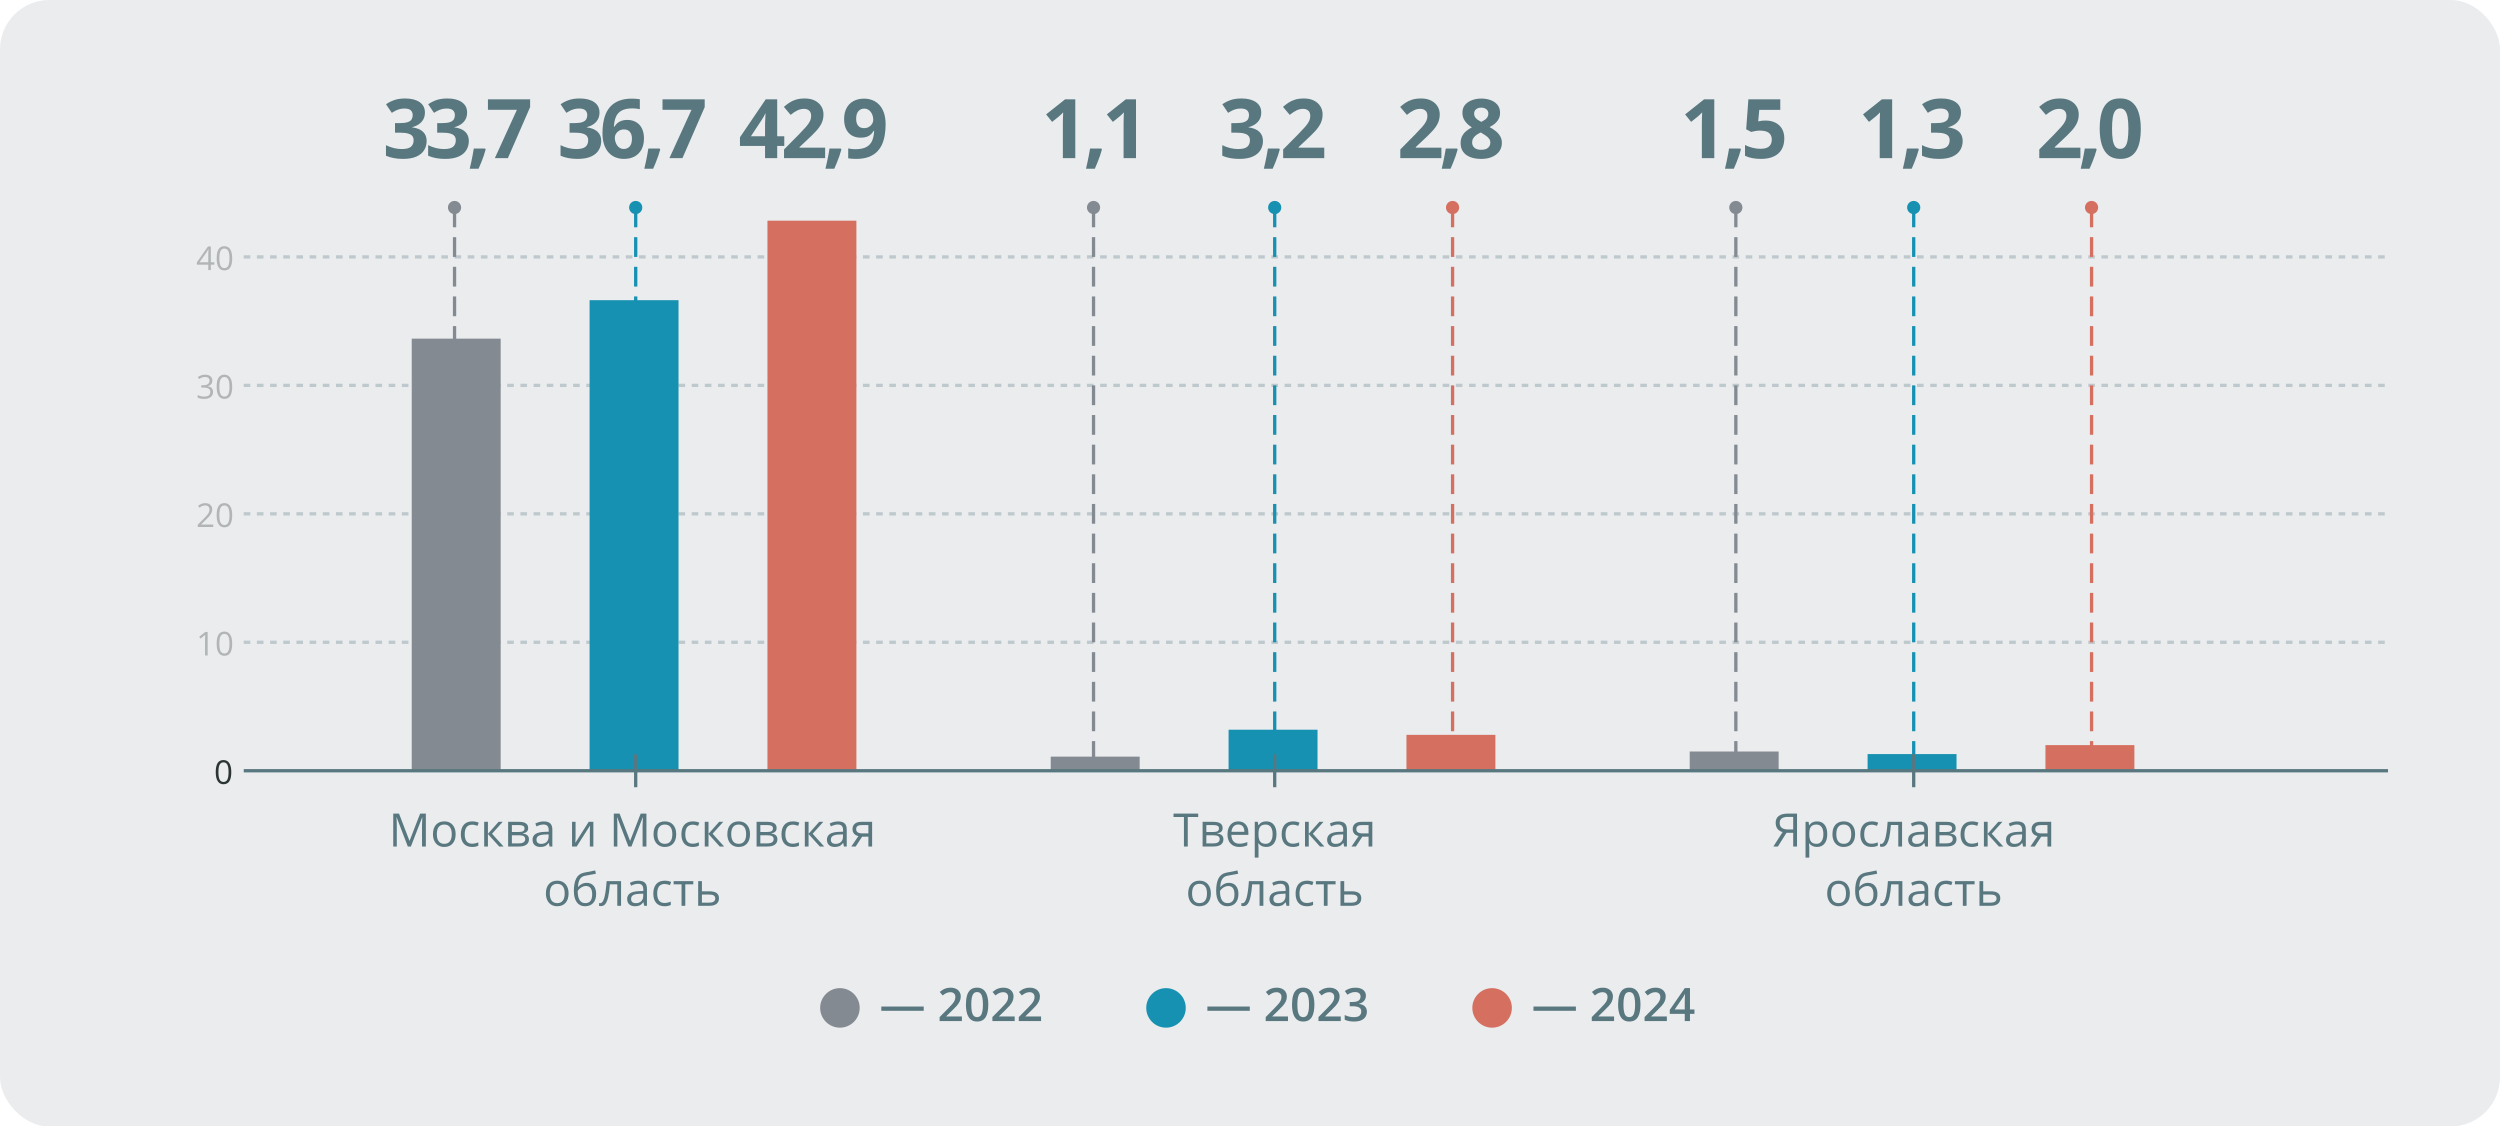 <?xml version="1.0" encoding="UTF-8"?> <svg xmlns="http://www.w3.org/2000/svg" width="759" height="342" viewBox="0 0 759 342" fill="none"><rect width="759" height="342" rx="15" fill="#EAECEE"></rect><path d="M74 195H725" stroke="#58777F" stroke-opacity="0.3" stroke-dasharray="2 2"></path><path d="M74 156H725" stroke="#58777F" stroke-opacity="0.3" stroke-dasharray="2 2"></path><path d="M74 117H725" stroke="#58777F" stroke-opacity="0.3" stroke-dasharray="2 2"></path><path d="M74 78H725" stroke="#58777F" stroke-opacity="0.3" stroke-dasharray="2 2"></path><rect width="27" height="142.865" transform="matrix(1 0 0 -1 179 234)" fill="#1791B1"></rect><rect width="27" height="131.186" transform="matrix(1 0 0 -1 125 234)" fill="#838A92"></rect><rect width="27" height="167" transform="matrix(1 0 0 -1 233 234)" fill="#D56F60"></rect><rect width="27" height="12.457" transform="matrix(1 0 0 -1 373 234)" fill="#1791B1"></rect><rect width="27" height="4.282" transform="matrix(1 0 0 -1 319 234)" fill="#838A92"></rect><rect width="27" height="10.9" transform="matrix(1 0 0 -1 427 234)" fill="#D56F60"></rect><rect width="27" height="5.061" transform="matrix(1 0 0 -1 567 234)" fill="#1791B1"></rect><rect width="27" height="5.839" transform="matrix(1 0 0 -1 513 234)" fill="#838A92"></rect><rect width="27" height="7.786" transform="matrix(1 0 0 -1 621 234)" fill="#D56F60"></rect><path d="M74 234H725" stroke="#58777F"></path><path d="M70.22 234.421C70.22 235.655 70.024 236.576 69.634 237.185C69.246 237.793 68.652 238.098 67.852 238.098C67.083 238.098 66.499 237.787 66.099 237.165C65.698 236.54 65.498 235.625 65.498 234.421C65.498 233.177 65.692 232.255 66.079 231.652C66.466 231.05 67.057 230.749 67.852 230.749C68.626 230.749 69.214 231.063 69.614 231.691C70.018 232.32 70.22 233.229 70.22 234.421ZM66.318 234.421C66.318 235.459 66.44 236.216 66.685 236.691C66.929 237.163 67.318 237.399 67.852 237.399C68.392 237.399 68.783 237.16 69.023 236.682C69.268 236.2 69.39 235.446 69.39 234.421C69.39 233.396 69.268 232.645 69.023 232.17C68.783 231.691 68.392 231.452 67.852 231.452C67.318 231.452 66.929 231.688 66.685 232.16C66.44 232.629 66.318 233.382 66.318 234.421Z" fill="#2C3532"></path><path opacity="0.3" d="M63.046 199H62.255V193.912C62.255 193.489 62.268 193.089 62.294 192.711C62.226 192.779 62.149 192.851 62.065 192.926C61.98 193.001 61.592 193.318 60.902 193.878L60.473 193.321L62.362 191.861H63.046V199ZM70.497 195.421C70.497 196.655 70.302 197.576 69.911 198.185C69.524 198.793 68.93 199.098 68.129 199.098C67.361 199.098 66.776 198.787 66.376 198.165C65.976 197.54 65.775 196.625 65.775 195.421C65.775 194.177 65.969 193.255 66.356 192.652C66.744 192.05 67.335 191.749 68.129 191.749C68.904 191.749 69.491 192.063 69.892 192.691C70.295 193.32 70.497 194.229 70.497 195.421ZM66.596 195.421C66.596 196.459 66.718 197.216 66.962 197.691C67.206 198.163 67.595 198.399 68.129 198.399C68.669 198.399 69.06 198.16 69.301 197.682C69.545 197.2 69.667 196.446 69.667 195.421C69.667 194.396 69.545 193.645 69.301 193.17C69.06 192.691 68.669 192.452 68.129 192.452C67.595 192.452 67.206 192.688 66.962 193.16C66.718 193.629 66.596 194.382 66.596 195.421Z" fill="#2C3532"></path><path d="M123.812 257L120.421 248.141H120.366C120.43 248.842 120.462 249.676 120.462 250.643V257H119.389V247.006H121.139L124.304 255.25H124.358L127.551 247.006H129.287V257H128.125V250.561C128.125 249.822 128.157 249.02 128.221 248.154H128.166L124.748 257H123.812ZM138.331 253.247C138.331 254.468 138.023 255.423 137.408 256.111C136.793 256.795 135.943 257.137 134.858 257.137C134.188 257.137 133.594 256.979 133.074 256.665C132.555 256.351 132.154 255.899 131.871 255.312C131.589 254.724 131.447 254.035 131.447 253.247C131.447 252.026 131.753 251.076 132.363 250.396C132.974 249.713 133.822 249.371 134.906 249.371C135.954 249.371 136.786 249.72 137.401 250.417C138.021 251.114 138.331 252.058 138.331 253.247ZM132.623 253.247C132.623 254.204 132.814 254.933 133.197 255.435C133.58 255.936 134.143 256.187 134.886 256.187C135.629 256.187 136.191 255.938 136.574 255.441C136.962 254.94 137.155 254.209 137.155 253.247C137.155 252.295 136.962 251.572 136.574 251.08C136.191 250.583 135.624 250.335 134.872 250.335C134.129 250.335 133.569 250.579 133.19 251.066C132.812 251.554 132.623 252.281 132.623 253.247ZM143.321 257.137C142.237 257.137 141.396 256.804 140.799 256.139C140.206 255.469 139.91 254.523 139.91 253.302C139.91 252.049 140.211 251.08 140.812 250.396C141.419 249.713 142.28 249.371 143.396 249.371C143.757 249.371 144.117 249.41 144.477 249.487C144.837 249.565 145.119 249.656 145.324 249.761L144.976 250.725C144.725 250.624 144.451 250.542 144.155 250.479C143.859 250.41 143.597 250.376 143.369 250.376C141.847 250.376 141.086 251.347 141.086 253.288C141.086 254.209 141.271 254.915 141.64 255.407C142.013 255.899 142.565 256.146 143.294 256.146C143.918 256.146 144.559 256.011 145.215 255.742V256.747C144.714 257.007 144.082 257.137 143.321 257.137ZM151.367 249.508H152.611L149.378 253.124L152.878 257H151.552L148.134 253.206V257H146.999V249.508H148.134V253.151L151.367 249.508ZM160.35 251.388C160.35 251.875 160.208 252.247 159.926 252.502C159.648 252.753 159.256 252.921 158.75 253.008V253.069C159.388 253.156 159.853 253.343 160.145 253.63C160.441 253.917 160.589 254.313 160.589 254.819C160.589 255.517 160.331 256.054 159.816 256.433C159.306 256.811 158.559 257 157.574 257H154.272V249.508H157.561C159.42 249.508 160.35 250.134 160.35 251.388ZM159.454 254.744C159.454 254.339 159.299 254.045 158.989 253.862C158.684 253.675 158.176 253.582 157.465 253.582H155.407V256.05H157.492C158.8 256.05 159.454 255.615 159.454 254.744ZM159.242 251.497C159.242 251.132 159.101 250.875 158.818 250.725C158.54 250.57 158.117 250.492 157.547 250.492H155.407V252.604H157.328C158.03 252.604 158.524 252.518 158.812 252.345C159.099 252.172 159.242 251.889 159.242 251.497ZM166.851 257L166.625 255.934H166.57C166.197 256.403 165.823 256.722 165.449 256.891C165.08 257.055 164.618 257.137 164.062 257.137C163.319 257.137 162.735 256.945 162.312 256.562C161.892 256.18 161.683 255.635 161.683 254.929C161.683 253.416 162.893 252.623 165.312 252.55L166.584 252.509V252.044C166.584 251.456 166.456 251.023 166.201 250.745C165.951 250.463 165.547 250.321 164.991 250.321C164.367 250.321 163.66 250.513 162.872 250.896L162.523 250.027C162.893 249.827 163.296 249.67 163.733 249.556C164.175 249.442 164.618 249.385 165.06 249.385C165.953 249.385 166.614 249.583 167.042 249.979C167.475 250.376 167.691 251.012 167.691 251.887V257H166.851ZM164.287 256.2C164.993 256.2 165.547 256.007 165.948 255.619C166.354 255.232 166.557 254.689 166.557 253.992V253.315L165.422 253.363C164.52 253.395 163.868 253.536 163.467 253.787C163.07 254.033 162.872 254.418 162.872 254.942C162.872 255.353 162.995 255.665 163.241 255.879C163.492 256.093 163.84 256.2 164.287 256.2ZM174.739 249.508V254.259L174.691 255.503L174.671 255.893L178.725 249.508H180.14V257H179.08V252.42L179.101 251.518L179.135 250.629L175.088 257H173.673V249.508H174.739ZM190.776 257L187.386 248.141H187.331C187.395 248.842 187.427 249.676 187.427 250.643V257H186.354V247.006H188.104L191.269 255.25H191.323L194.516 247.006H196.252V257H195.09V250.561C195.09 249.822 195.122 249.02 195.186 248.154H195.131L191.713 257H190.776ZM205.296 253.247C205.296 254.468 204.988 255.423 204.373 256.111C203.758 256.795 202.908 257.137 201.823 257.137C201.153 257.137 200.559 256.979 200.039 256.665C199.52 256.351 199.118 255.899 198.836 255.312C198.553 254.724 198.412 254.035 198.412 253.247C198.412 252.026 198.717 251.076 199.328 250.396C199.939 249.713 200.786 249.371 201.871 249.371C202.919 249.371 203.751 249.72 204.366 250.417C204.986 251.114 205.296 252.058 205.296 253.247ZM199.588 253.247C199.588 254.204 199.779 254.933 200.162 255.435C200.545 255.936 201.108 256.187 201.851 256.187C202.593 256.187 203.156 255.938 203.539 255.441C203.926 254.94 204.12 254.209 204.12 253.247C204.12 252.295 203.926 251.572 203.539 251.08C203.156 250.583 202.589 250.335 201.837 250.335C201.094 250.335 200.534 250.579 200.155 251.066C199.777 251.554 199.588 252.281 199.588 253.247ZM210.286 257.137C209.201 257.137 208.361 256.804 207.764 256.139C207.171 255.469 206.875 254.523 206.875 253.302C206.875 252.049 207.176 251.08 207.777 250.396C208.383 249.713 209.245 249.371 210.361 249.371C210.721 249.371 211.081 249.41 211.441 249.487C211.801 249.565 212.084 249.656 212.289 249.761L211.94 250.725C211.69 250.624 211.416 250.542 211.12 250.479C210.824 250.41 210.562 250.376 210.334 250.376C208.812 250.376 208.051 251.347 208.051 253.288C208.051 254.209 208.235 254.915 208.604 255.407C208.978 255.899 209.53 256.146 210.259 256.146C210.883 256.146 211.523 256.011 212.18 255.742V256.747C211.678 257.007 211.047 257.137 210.286 257.137ZM218.332 249.508H219.576L216.343 253.124L219.843 257H218.517L215.099 253.206V257H213.964V249.508H215.099V253.151L218.332 249.508ZM227.704 253.247C227.704 254.468 227.396 255.423 226.781 256.111C226.166 256.795 225.316 257.137 224.231 257.137C223.562 257.137 222.967 256.979 222.447 256.665C221.928 256.351 221.527 255.899 221.244 255.312C220.962 254.724 220.82 254.035 220.82 253.247C220.82 252.026 221.126 251.076 221.736 250.396C222.347 249.713 223.195 249.371 224.279 249.371C225.327 249.371 226.159 249.72 226.774 250.417C227.394 251.114 227.704 252.058 227.704 253.247ZM221.996 253.247C221.996 254.204 222.188 254.933 222.57 255.435C222.953 255.936 223.516 256.187 224.259 256.187C225.002 256.187 225.564 255.938 225.947 255.441C226.335 254.94 226.528 254.209 226.528 253.247C226.528 252.295 226.335 251.572 225.947 251.08C225.564 250.583 224.997 250.335 224.245 250.335C223.502 250.335 222.942 250.579 222.563 251.066C222.185 251.554 221.996 252.281 221.996 253.247ZM235.777 251.388C235.777 251.875 235.636 252.247 235.354 252.502C235.076 252.753 234.684 252.921 234.178 253.008V253.069C234.816 253.156 235.281 253.343 235.572 253.63C235.868 253.917 236.017 254.313 236.017 254.819C236.017 255.517 235.759 256.054 235.244 256.433C234.734 256.811 233.986 257 233.002 257H229.7V249.508H232.988C234.848 249.508 235.777 250.134 235.777 251.388ZM234.882 254.744C234.882 254.339 234.727 254.045 234.417 253.862C234.112 253.675 233.604 253.582 232.893 253.582H230.835V256.05H232.92C234.228 256.05 234.882 255.615 234.882 254.744ZM234.67 251.497C234.67 251.132 234.529 250.875 234.246 250.725C233.968 250.57 233.544 250.492 232.975 250.492H230.835V252.604H232.756C233.458 252.604 233.952 252.518 234.239 252.345C234.526 252.172 234.67 251.889 234.67 251.497ZM240.665 257.137C239.58 257.137 238.74 256.804 238.143 256.139C237.55 255.469 237.254 254.523 237.254 253.302C237.254 252.049 237.555 251.08 238.156 250.396C238.762 249.713 239.624 249.371 240.74 249.371C241.1 249.371 241.46 249.41 241.82 249.487C242.18 249.565 242.463 249.656 242.668 249.761L242.319 250.725C242.069 250.624 241.795 250.542 241.499 250.479C241.203 250.41 240.941 250.376 240.713 250.376C239.191 250.376 238.43 251.347 238.43 253.288C238.43 254.209 238.614 254.915 238.983 255.407C239.357 255.899 239.909 256.146 240.638 256.146C241.262 256.146 241.902 256.011 242.559 255.742V256.747C242.057 257.007 241.426 257.137 240.665 257.137ZM248.711 249.508H249.955L246.722 253.124L250.222 257H248.896L245.478 253.206V257H244.343V249.508H245.478V253.151L248.711 249.508ZM256.224 257L255.998 255.934H255.943C255.57 256.403 255.196 256.722 254.822 256.891C254.453 257.055 253.991 257.137 253.435 257.137C252.692 257.137 252.108 256.945 251.685 256.562C251.265 256.18 251.056 255.635 251.056 254.929C251.056 253.416 252.266 252.623 254.686 252.55L255.957 252.509V252.044C255.957 251.456 255.829 251.023 255.574 250.745C255.324 250.463 254.92 250.321 254.364 250.321C253.74 250.321 253.034 250.513 252.245 250.896L251.896 250.027C252.266 249.827 252.669 249.67 253.106 249.556C253.549 249.442 253.991 249.385 254.433 249.385C255.326 249.385 255.987 249.583 256.415 249.979C256.848 250.376 257.064 251.012 257.064 251.887V257H256.224ZM253.66 256.2C254.367 256.2 254.92 256.007 255.321 255.619C255.727 255.232 255.93 254.689 255.93 253.992V253.315L254.795 253.363C253.893 253.395 253.241 253.536 252.84 253.787C252.443 254.033 252.245 254.418 252.245 254.942C252.245 255.353 252.368 255.665 252.614 255.879C252.865 256.093 253.214 256.2 253.66 256.2ZM259.785 257H258.459L260.612 253.835C260.034 253.707 259.589 253.461 259.279 253.097C258.974 252.728 258.821 252.265 258.821 251.709C258.821 251.025 259.051 250.488 259.512 250.096C259.972 249.704 260.615 249.508 261.439 249.508H264.775V257H263.641V254.006H261.747L259.785 257ZM259.929 251.723C259.929 252.589 260.558 253.021 261.815 253.021H263.641V250.492H261.583C260.48 250.492 259.929 250.902 259.929 251.723ZM172.62 271.247C172.62 272.468 172.312 273.423 171.697 274.111C171.082 274.795 170.232 275.137 169.147 275.137C168.478 275.137 167.883 274.979 167.363 274.665C166.844 274.351 166.443 273.899 166.16 273.312C165.878 272.724 165.736 272.035 165.736 271.247C165.736 270.026 166.042 269.076 166.652 268.396C167.263 267.713 168.111 267.371 169.195 267.371C170.243 267.371 171.075 267.72 171.69 268.417C172.31 269.114 172.62 270.058 172.62 271.247ZM166.912 271.247C166.912 272.204 167.104 272.933 167.486 273.435C167.869 273.936 168.432 274.187 169.175 274.187C169.918 274.187 170.48 273.938 170.863 273.441C171.251 272.94 171.444 272.209 171.444 271.247C171.444 270.295 171.251 269.572 170.863 269.08C170.48 268.583 169.913 268.335 169.161 268.335C168.418 268.335 167.858 268.579 167.479 269.066C167.101 269.554 166.912 270.281 166.912 271.247ZM174.227 270.509C174.227 268.868 174.468 267.59 174.951 266.674C175.434 265.753 176.2 265.179 177.248 264.951C178.551 264.673 179.7 264.448 180.693 264.274L180.905 265.272C179.324 265.537 178.194 265.746 177.515 265.901C176.854 266.052 176.357 266.407 176.024 266.968C175.696 267.528 175.516 268.292 175.484 269.258H175.566C175.849 268.875 176.214 268.574 176.66 268.355C177.107 268.137 177.574 268.027 178.062 268.027C178.982 268.027 179.7 268.326 180.215 268.923C180.73 269.52 180.987 270.347 180.987 271.404C180.987 272.576 180.689 273.492 180.092 274.152C179.495 274.809 178.663 275.137 177.597 275.137C176.544 275.137 175.719 274.733 175.122 273.927C174.525 273.12 174.227 271.981 174.227 270.509ZM177.699 274.187C179.089 274.187 179.784 273.3 179.784 271.527C179.784 269.837 179.153 268.991 177.891 268.991C177.544 268.991 177.209 269.064 176.886 269.21C176.567 269.351 176.273 269.54 176.004 269.777C175.74 270.014 175.535 270.258 175.389 270.509C175.389 271.707 175.578 272.621 175.956 273.25C176.334 273.874 176.915 274.187 177.699 274.187ZM188.555 275H187.406V268.479H185.157C185.034 270.101 184.863 271.388 184.645 272.341C184.426 273.293 184.141 273.991 183.79 274.433C183.444 274.875 183.002 275.096 182.464 275.096C182.218 275.096 182.022 275.068 181.876 275.014V274.173C181.976 274.2 182.09 274.214 182.218 274.214C182.742 274.214 183.159 273.66 183.469 272.553C183.779 271.445 184.013 269.764 184.173 267.508H188.555V275ZM195.575 275L195.35 273.934H195.295C194.921 274.403 194.548 274.722 194.174 274.891C193.805 275.055 193.342 275.137 192.786 275.137C192.043 275.137 191.46 274.945 191.036 274.562C190.617 274.18 190.407 273.635 190.407 272.929C190.407 271.416 191.617 270.623 194.037 270.55L195.309 270.509V270.044C195.309 269.456 195.181 269.023 194.926 268.745C194.675 268.463 194.272 268.321 193.716 268.321C193.091 268.321 192.385 268.513 191.597 268.896L191.248 268.027C191.617 267.827 192.021 267.67 192.458 267.556C192.9 267.442 193.342 267.385 193.784 267.385C194.677 267.385 195.338 267.583 195.767 267.979C196.2 268.376 196.416 269.012 196.416 269.887V275H195.575ZM193.012 274.2C193.718 274.2 194.272 274.007 194.673 273.619C195.078 273.232 195.281 272.689 195.281 271.992V271.315L194.146 271.363C193.244 271.395 192.592 271.536 192.191 271.787C191.795 272.033 191.597 272.418 191.597 272.942C191.597 273.353 191.72 273.665 191.966 273.879C192.216 274.093 192.565 274.2 193.012 274.2ZM201.755 275.137C200.67 275.137 199.829 274.804 199.232 274.139C198.64 273.469 198.344 272.523 198.344 271.302C198.344 270.049 198.645 269.08 199.246 268.396C199.852 267.713 200.714 267.371 201.83 267.371C202.19 267.371 202.55 267.41 202.91 267.487C203.27 267.565 203.553 267.656 203.758 267.761L203.409 268.725C203.159 268.624 202.885 268.542 202.589 268.479C202.293 268.41 202.031 268.376 201.803 268.376C200.281 268.376 199.52 269.347 199.52 271.288C199.52 272.209 199.704 272.915 200.073 273.407C200.447 273.899 200.998 274.146 201.728 274.146C202.352 274.146 202.992 274.011 203.648 273.742V274.747C203.147 275.007 202.516 275.137 201.755 275.137ZM210.484 268.479H208.051V275H206.916V268.479H204.51V267.508H210.484V268.479ZM213.103 270.604H215.413C217.327 270.604 218.284 271.309 218.284 272.717C218.284 273.455 218.034 274.02 217.532 274.412C217.035 274.804 216.306 275 215.345 275H211.968V267.508H213.103V270.604ZM213.103 271.582V274.05H215.29C215.892 274.05 216.352 273.945 216.671 273.735C216.99 273.526 217.149 273.209 217.149 272.785C217.149 272.37 217.001 272.067 216.705 271.876C216.413 271.68 215.93 271.582 215.256 271.582H213.103Z" fill="#58777F"></path><path d="M360.606 257H359.444V248.038H356.279V247.006H363.771V248.038H360.606V257ZM371.188 251.388C371.188 251.875 371.047 252.247 370.765 252.502C370.487 252.753 370.095 252.921 369.589 253.008V253.069C370.227 253.156 370.692 253.343 370.983 253.63C371.28 253.917 371.428 254.313 371.428 254.819C371.428 255.517 371.17 256.054 370.655 256.433C370.145 256.811 369.397 257 368.413 257H365.111V249.508H368.399C370.259 249.508 371.188 250.134 371.188 251.388ZM370.293 254.744C370.293 254.339 370.138 254.045 369.828 253.862C369.523 253.675 369.015 253.582 368.304 253.582H366.246V256.05H368.331C369.639 256.05 370.293 255.615 370.293 254.744ZM370.081 251.497C370.081 251.132 369.94 250.875 369.657 250.725C369.379 250.57 368.955 250.492 368.386 250.492H366.246V252.604H368.167C368.869 252.604 369.363 252.518 369.65 252.345C369.938 252.172 370.081 251.889 370.081 251.497ZM376.247 257.137C375.14 257.137 374.265 256.799 373.622 256.125C372.984 255.451 372.665 254.514 372.665 253.315C372.665 252.108 372.961 251.148 373.554 250.438C374.151 249.727 374.951 249.371 375.953 249.371C376.892 249.371 377.635 249.681 378.182 250.301C378.729 250.916 379.002 251.729 379.002 252.741V253.459H373.841C373.864 254.339 374.085 255.006 374.504 255.462C374.928 255.918 375.522 256.146 376.288 256.146C377.095 256.146 377.892 255.977 378.681 255.64V256.651C378.28 256.825 377.899 256.948 377.539 257.021C377.184 257.098 376.753 257.137 376.247 257.137ZM375.939 250.321C375.338 250.321 374.857 250.517 374.497 250.909C374.142 251.301 373.932 251.843 373.868 252.536H377.785C377.785 251.821 377.626 251.274 377.307 250.896C376.988 250.513 376.532 250.321 375.939 250.321ZM384.43 257.137C383.942 257.137 383.495 257.048 383.09 256.87C382.689 256.688 382.352 256.41 382.078 256.036H381.996C382.051 256.474 382.078 256.888 382.078 257.28V260.363H380.943V249.508H381.866L382.023 250.533H382.078C382.37 250.123 382.709 249.827 383.097 249.645C383.484 249.462 383.928 249.371 384.43 249.371C385.423 249.371 386.189 249.711 386.727 250.39C387.269 251.069 387.54 252.021 387.54 253.247C387.54 254.478 387.264 255.435 386.713 256.118C386.166 256.797 385.405 257.137 384.43 257.137ZM384.266 250.335C383.5 250.335 382.946 250.547 382.604 250.971C382.263 251.395 382.087 252.069 382.078 252.994V253.247C382.078 254.3 382.254 255.054 382.604 255.51C382.955 255.961 383.518 256.187 384.293 256.187C384.94 256.187 385.446 255.924 385.811 255.4C386.18 254.876 386.364 254.154 386.364 253.233C386.364 252.299 386.18 251.584 385.811 251.087C385.446 250.586 384.931 250.335 384.266 250.335ZM392.523 257.137C391.439 257.137 390.598 256.804 390.001 256.139C389.409 255.469 389.112 254.523 389.112 253.302C389.112 252.049 389.413 251.08 390.015 250.396C390.621 249.713 391.482 249.371 392.599 249.371C392.959 249.371 393.319 249.41 393.679 249.487C394.039 249.565 394.321 249.656 394.526 249.761L394.178 250.725C393.927 250.624 393.654 250.542 393.357 250.479C393.061 250.41 392.799 250.376 392.571 250.376C391.049 250.376 390.288 251.347 390.288 253.288C390.288 254.209 390.473 254.915 390.842 255.407C391.215 255.899 391.767 256.146 392.496 256.146C393.12 256.146 393.761 256.011 394.417 255.742V256.747C393.916 257.007 393.285 257.137 392.523 257.137ZM400.569 249.508H401.813L398.58 253.124L402.08 257H400.754L397.336 253.206V257H396.201V249.508H397.336V253.151L400.569 249.508ZM408.082 257L407.856 255.934H407.802C407.428 256.403 407.054 256.722 406.681 256.891C406.312 257.055 405.849 257.137 405.293 257.137C404.55 257.137 403.967 256.945 403.543 256.562C403.124 256.18 402.914 255.635 402.914 254.929C402.914 253.416 404.124 252.623 406.544 252.55L407.815 252.509V252.044C407.815 251.456 407.688 251.023 407.433 250.745C407.182 250.463 406.779 250.321 406.223 250.321C405.598 250.321 404.892 250.513 404.104 250.896L403.755 250.027C404.124 249.827 404.527 249.67 404.965 249.556C405.407 249.442 405.849 249.385 406.291 249.385C407.184 249.385 407.845 249.583 408.273 249.979C408.706 250.376 408.923 251.012 408.923 251.887V257H408.082ZM405.519 256.2C406.225 256.2 406.779 256.007 407.18 255.619C407.585 255.232 407.788 254.689 407.788 253.992V253.315L406.653 253.363C405.751 253.395 405.099 253.536 404.698 253.787C404.302 254.033 404.104 254.418 404.104 254.942C404.104 255.353 404.227 255.665 404.473 255.879C404.723 256.093 405.072 256.2 405.519 256.2ZM411.644 257H410.317L412.471 253.835C411.892 253.707 411.448 253.461 411.138 253.097C410.832 252.728 410.68 252.265 410.68 251.709C410.68 251.025 410.91 250.488 411.37 250.096C411.83 249.704 412.473 249.508 413.298 249.508H416.634V257H415.499V254.006H413.605L411.644 257ZM411.787 251.723C411.787 252.589 412.416 253.021 413.674 253.021H415.499V250.492H413.441C412.339 250.492 411.787 250.902 411.787 251.723ZM367.62 271.247C367.62 272.468 367.312 273.423 366.697 274.111C366.082 274.795 365.232 275.137 364.147 275.137C363.478 275.137 362.883 274.979 362.363 274.665C361.844 274.351 361.443 273.899 361.16 273.312C360.878 272.724 360.736 272.035 360.736 271.247C360.736 270.026 361.042 269.076 361.652 268.396C362.263 267.713 363.111 267.371 364.195 267.371C365.243 267.371 366.075 267.72 366.69 268.417C367.31 269.114 367.62 270.058 367.62 271.247ZM361.912 271.247C361.912 272.204 362.104 272.933 362.486 273.435C362.869 273.936 363.432 274.187 364.175 274.187C364.918 274.187 365.48 273.938 365.863 273.441C366.251 272.94 366.444 272.209 366.444 271.247C366.444 270.295 366.251 269.572 365.863 269.08C365.48 268.583 364.913 268.335 364.161 268.335C363.418 268.335 362.858 268.579 362.479 269.066C362.101 269.554 361.912 270.281 361.912 271.247ZM369.227 270.509C369.227 268.868 369.468 267.59 369.951 266.674C370.434 265.753 371.2 265.179 372.248 264.951C373.551 264.673 374.7 264.448 375.693 264.274L375.905 265.272C374.324 265.537 373.194 265.746 372.515 265.901C371.854 266.052 371.357 266.407 371.024 266.968C370.696 267.528 370.516 268.292 370.484 269.258H370.566C370.849 268.875 371.214 268.574 371.66 268.355C372.107 268.137 372.574 268.027 373.062 268.027C373.982 268.027 374.7 268.326 375.215 268.923C375.73 269.52 375.987 270.347 375.987 271.404C375.987 272.576 375.689 273.492 375.092 274.152C374.495 274.809 373.663 275.137 372.597 275.137C371.544 275.137 370.719 274.733 370.122 273.927C369.525 273.12 369.227 271.981 369.227 270.509ZM372.699 274.187C374.089 274.187 374.784 273.3 374.784 271.527C374.784 269.837 374.153 268.991 372.891 268.991C372.544 268.991 372.209 269.064 371.886 269.21C371.567 269.351 371.273 269.54 371.004 269.777C370.74 270.014 370.535 270.258 370.389 270.509C370.389 271.707 370.578 272.621 370.956 273.25C371.334 273.874 371.915 274.187 372.699 274.187ZM383.555 275H382.406V268.479H380.157C380.034 270.101 379.863 271.388 379.645 272.341C379.426 273.293 379.141 273.991 378.79 274.433C378.444 274.875 378.002 275.096 377.464 275.096C377.218 275.096 377.022 275.068 376.876 275.014V274.173C376.976 274.2 377.09 274.214 377.218 274.214C377.742 274.214 378.159 273.66 378.469 272.553C378.779 271.445 379.013 269.764 379.173 267.508H383.555V275ZM390.575 275L390.35 273.934H390.295C389.921 274.403 389.548 274.722 389.174 274.891C388.805 275.055 388.342 275.137 387.786 275.137C387.043 275.137 386.46 274.945 386.036 274.562C385.617 274.18 385.407 273.635 385.407 272.929C385.407 271.416 386.617 270.623 389.037 270.55L390.309 270.509V270.044C390.309 269.456 390.181 269.023 389.926 268.745C389.675 268.463 389.272 268.321 388.716 268.321C388.091 268.321 387.385 268.513 386.597 268.896L386.248 268.027C386.617 267.827 387.021 267.67 387.458 267.556C387.9 267.442 388.342 267.385 388.784 267.385C389.677 267.385 390.338 267.583 390.767 267.979C391.2 268.376 391.416 269.012 391.416 269.887V275H390.575ZM388.012 274.2C388.718 274.2 389.272 274.007 389.673 273.619C390.078 273.232 390.281 272.689 390.281 271.992V271.315L389.146 271.363C388.244 271.395 387.592 271.536 387.191 271.787C386.795 272.033 386.597 272.418 386.597 272.942C386.597 273.353 386.72 273.665 386.966 273.879C387.216 274.093 387.565 274.2 388.012 274.2ZM396.755 275.137C395.67 275.137 394.829 274.804 394.232 274.139C393.64 273.469 393.344 272.523 393.344 271.302C393.344 270.049 393.645 269.08 394.246 268.396C394.852 267.713 395.714 267.371 396.83 267.371C397.19 267.371 397.55 267.41 397.91 267.487C398.27 267.565 398.553 267.656 398.758 267.761L398.409 268.725C398.159 268.624 397.885 268.542 397.589 268.479C397.293 268.41 397.031 268.376 396.803 268.376C395.281 268.376 394.52 269.347 394.52 271.288C394.52 272.209 394.704 272.915 395.073 273.407C395.447 273.899 395.998 274.146 396.728 274.146C397.352 274.146 397.992 274.011 398.648 273.742V274.747C398.147 275.007 397.516 275.137 396.755 275.137ZM405.484 268.479H403.051V275H401.916V268.479H399.51V267.508H405.484V268.479ZM408.103 270.604H410.413C412.327 270.604 413.284 271.309 413.284 272.717C413.284 273.455 413.034 274.02 412.532 274.412C412.035 274.804 411.306 275 410.345 275H406.968V267.508H408.103V270.604ZM408.103 271.582V274.05H410.29C410.892 274.05 411.352 273.945 411.671 273.735C411.99 273.526 412.149 273.209 412.149 272.785C412.149 272.37 412.001 272.067 411.705 271.876C411.413 271.68 410.93 271.582 410.256 271.582H408.103Z" fill="#58777F"></path><path d="M542.384 252.83L539.766 257H538.392L541.194 252.632C540.461 252.399 539.927 252.049 539.595 251.579C539.262 251.105 539.096 250.508 539.096 249.788C539.096 248.895 539.403 248.209 540.019 247.73C540.638 247.247 541.575 247.006 542.828 247.006H545.576V257H544.414V252.83H542.384ZM544.414 248.011H542.862C542.028 248.011 541.395 248.154 540.962 248.441C540.529 248.729 540.312 249.196 540.312 249.843C540.312 251.169 541.176 251.832 542.903 251.832H544.414V248.011ZM551.646 257.137C551.159 257.137 550.712 257.048 550.307 256.87C549.906 256.688 549.568 256.41 549.295 256.036H549.213C549.268 256.474 549.295 256.888 549.295 257.28V260.363H548.16V249.508H549.083L549.24 250.533H549.295C549.587 250.123 549.926 249.827 550.313 249.645C550.701 249.462 551.145 249.371 551.646 249.371C552.64 249.371 553.406 249.711 553.943 250.39C554.486 251.069 554.757 252.021 554.757 253.247C554.757 254.478 554.481 255.435 553.93 256.118C553.383 256.797 552.622 257.137 551.646 257.137ZM551.482 250.335C550.717 250.335 550.163 250.547 549.821 250.971C549.479 251.395 549.304 252.069 549.295 252.994V253.247C549.295 254.3 549.47 255.054 549.821 255.51C550.172 255.961 550.735 256.187 551.51 256.187C552.157 256.187 552.663 255.924 553.027 255.4C553.396 254.876 553.581 254.154 553.581 253.233C553.581 252.299 553.396 251.584 553.027 251.087C552.663 250.586 552.148 250.335 551.482 250.335ZM563.213 253.247C563.213 254.468 562.905 255.423 562.29 256.111C561.675 256.795 560.825 257.137 559.74 257.137C559.07 257.137 558.476 256.979 557.956 256.665C557.437 256.351 557.035 255.899 556.753 255.312C556.47 254.724 556.329 254.035 556.329 253.247C556.329 252.026 556.634 251.076 557.245 250.396C557.856 249.713 558.703 249.371 559.788 249.371C560.836 249.371 561.668 249.72 562.283 250.417C562.903 251.114 563.213 252.058 563.213 253.247ZM557.505 253.247C557.505 254.204 557.696 254.933 558.079 255.435C558.462 255.936 559.025 256.187 559.768 256.187C560.51 256.187 561.073 255.938 561.456 255.441C561.843 254.94 562.037 254.209 562.037 253.247C562.037 252.295 561.843 251.572 561.456 251.08C561.073 250.583 560.506 250.335 559.754 250.335C559.011 250.335 558.451 250.579 558.072 251.066C557.694 251.554 557.505 252.281 557.505 253.247ZM568.203 257.137C567.118 257.137 566.278 256.804 565.681 256.139C565.088 255.469 564.792 254.523 564.792 253.302C564.792 252.049 565.093 251.08 565.694 250.396C566.3 249.713 567.162 249.371 568.278 249.371C568.638 249.371 568.998 249.41 569.358 249.487C569.718 249.565 570.001 249.656 570.206 249.761L569.857 250.725C569.607 250.624 569.333 250.542 569.037 250.479C568.741 250.41 568.479 250.376 568.251 250.376C566.729 250.376 565.968 251.347 565.968 253.288C565.968 254.209 566.152 254.915 566.521 255.407C566.895 255.899 567.447 256.146 568.176 256.146C568.8 256.146 569.44 256.011 570.097 255.742V256.747C569.595 257.007 568.964 257.137 568.203 257.137ZM577.466 257H576.317V250.479H574.068C573.945 252.101 573.774 253.388 573.556 254.341C573.337 255.293 573.052 255.991 572.701 256.433C572.355 256.875 571.913 257.096 571.375 257.096C571.129 257.096 570.933 257.068 570.787 257.014V256.173C570.887 256.2 571.001 256.214 571.129 256.214C571.653 256.214 572.07 255.66 572.38 254.553C572.69 253.445 572.924 251.764 573.084 249.508H577.466V257ZM584.486 257L584.261 255.934H584.206C583.832 256.403 583.459 256.722 583.085 256.891C582.716 257.055 582.253 257.137 581.697 257.137C580.954 257.137 580.371 256.945 579.947 256.562C579.528 256.18 579.318 255.635 579.318 254.929C579.318 253.416 580.528 252.623 582.948 252.55L584.22 252.509V252.044C584.22 251.456 584.092 251.023 583.837 250.745C583.586 250.463 583.183 250.321 582.627 250.321C582.003 250.321 581.296 250.513 580.508 250.896L580.159 250.027C580.528 249.827 580.932 249.67 581.369 249.556C581.811 249.442 582.253 249.385 582.695 249.385C583.589 249.385 584.249 249.583 584.678 249.979C585.111 250.376 585.327 251.012 585.327 251.887V257H584.486ZM581.923 256.2C582.629 256.2 583.183 256.007 583.584 255.619C583.99 255.232 584.192 254.689 584.192 253.992V253.315L583.058 253.363C582.155 253.395 581.504 253.536 581.103 253.787C580.706 254.033 580.508 254.418 580.508 254.942C580.508 255.353 580.631 255.665 580.877 255.879C581.128 256.093 581.476 256.2 581.923 256.2ZM593.749 251.388C593.749 251.875 593.608 252.247 593.325 252.502C593.047 252.753 592.655 252.921 592.149 253.008V253.069C592.787 253.156 593.252 253.343 593.544 253.63C593.84 253.917 593.988 254.313 593.988 254.819C593.988 255.517 593.731 256.054 593.216 256.433C592.705 256.811 591.958 257 590.974 257H587.672V249.508H590.96C592.819 249.508 593.749 250.134 593.749 251.388ZM592.854 254.744C592.854 254.339 592.699 254.045 592.389 253.862C592.083 253.675 591.575 253.582 590.864 253.582H588.807V256.05H590.892C592.2 256.05 592.854 255.615 592.854 254.744ZM592.642 251.497C592.642 251.132 592.5 250.875 592.218 250.725C591.94 250.57 591.516 250.492 590.946 250.492H588.807V252.604H590.728C591.429 252.604 591.924 252.518 592.211 252.345C592.498 252.172 592.642 251.889 592.642 251.497ZM598.637 257.137C597.552 257.137 596.711 256.804 596.114 256.139C595.522 255.469 595.226 254.523 595.226 253.302C595.226 252.049 595.526 251.08 596.128 250.396C596.734 249.713 597.595 249.371 598.712 249.371C599.072 249.371 599.432 249.41 599.792 249.487C600.152 249.565 600.435 249.656 600.64 249.761L600.291 250.725C600.04 250.624 599.767 250.542 599.471 250.479C599.174 250.41 598.912 250.376 598.685 250.376C597.162 250.376 596.401 251.347 596.401 253.288C596.401 254.209 596.586 254.915 596.955 255.407C597.329 255.899 597.88 256.146 598.609 256.146C599.234 256.146 599.874 256.011 600.53 255.742V256.747C600.029 257.007 599.398 257.137 598.637 257.137ZM606.683 249.508H607.927L604.693 253.124L608.193 257H606.867L603.449 253.206V257H602.314V249.508H603.449V253.151L606.683 249.508ZM614.195 257L613.97 255.934H613.915C613.541 256.403 613.168 256.722 612.794 256.891C612.425 257.055 611.962 257.137 611.406 257.137C610.663 257.137 610.08 256.945 609.656 256.562C609.237 256.18 609.027 255.635 609.027 254.929C609.027 253.416 610.237 252.623 612.657 252.55L613.929 252.509V252.044C613.929 251.456 613.801 251.023 613.546 250.745C613.295 250.463 612.892 250.321 612.336 250.321C611.712 250.321 611.005 250.513 610.217 250.896L609.868 250.027C610.237 249.827 610.641 249.67 611.078 249.556C611.52 249.442 611.962 249.385 612.404 249.385C613.298 249.385 613.958 249.583 614.387 249.979C614.82 250.376 615.036 251.012 615.036 251.887V257H614.195ZM611.632 256.2C612.338 256.2 612.892 256.007 613.293 255.619C613.699 255.232 613.901 254.689 613.901 253.992V253.315L612.767 253.363C611.864 253.395 611.213 253.536 610.812 253.787C610.415 254.033 610.217 254.418 610.217 254.942C610.217 255.353 610.34 255.665 610.586 255.879C610.837 256.093 611.185 256.2 611.632 256.2ZM617.757 257H616.431L618.584 253.835C618.005 253.707 617.561 253.461 617.251 253.097C616.946 252.728 616.793 252.265 616.793 251.709C616.793 251.025 617.023 250.488 617.483 250.096C617.944 249.704 618.586 249.508 619.411 249.508H622.747V257H621.612V254.006H619.719L617.757 257ZM617.9 251.723C617.9 252.589 618.529 253.021 619.787 253.021H621.612V250.492H619.555C618.452 250.492 617.9 250.902 617.9 251.723ZM561.62 271.247C561.62 272.468 561.312 273.423 560.697 274.111C560.082 274.795 559.232 275.137 558.147 275.137C557.478 275.137 556.883 274.979 556.363 274.665C555.844 274.351 555.443 273.899 555.16 273.312C554.878 272.724 554.736 272.035 554.736 271.247C554.736 270.026 555.042 269.076 555.652 268.396C556.263 267.713 557.111 267.371 558.195 267.371C559.243 267.371 560.075 267.72 560.69 268.417C561.31 269.114 561.62 270.058 561.62 271.247ZM555.912 271.247C555.912 272.204 556.104 272.933 556.486 273.435C556.869 273.936 557.432 274.187 558.175 274.187C558.918 274.187 559.48 273.938 559.863 273.441C560.251 272.94 560.444 272.209 560.444 271.247C560.444 270.295 560.251 269.572 559.863 269.08C559.48 268.583 558.913 268.335 558.161 268.335C557.418 268.335 556.858 268.579 556.479 269.066C556.101 269.554 555.912 270.281 555.912 271.247ZM563.227 270.509C563.227 268.868 563.468 267.59 563.951 266.674C564.434 265.753 565.2 265.179 566.248 264.951C567.551 264.673 568.7 264.448 569.693 264.274L569.905 265.272C568.324 265.537 567.194 265.746 566.515 265.901C565.854 266.052 565.357 266.407 565.024 266.968C564.696 267.528 564.516 268.292 564.484 269.258H564.566C564.849 268.875 565.214 268.574 565.66 268.355C566.107 268.137 566.574 268.027 567.062 268.027C567.982 268.027 568.7 268.326 569.215 268.923C569.73 269.52 569.987 270.347 569.987 271.404C569.987 272.576 569.689 273.492 569.092 274.152C568.495 274.809 567.663 275.137 566.597 275.137C565.544 275.137 564.719 274.733 564.122 273.927C563.525 273.12 563.227 271.981 563.227 270.509ZM566.699 274.187C568.089 274.187 568.784 273.3 568.784 271.527C568.784 269.837 568.153 268.991 566.891 268.991C566.544 268.991 566.209 269.064 565.886 269.21C565.567 269.351 565.273 269.54 565.004 269.777C564.74 270.014 564.535 270.258 564.389 270.509C564.389 271.707 564.578 272.621 564.956 273.25C565.334 273.874 565.915 274.187 566.699 274.187ZM577.555 275H576.406V268.479H574.157C574.034 270.101 573.863 271.388 573.645 272.341C573.426 273.293 573.141 273.991 572.79 274.433C572.444 274.875 572.002 275.096 571.464 275.096C571.218 275.096 571.022 275.068 570.876 275.014V274.173C570.976 274.2 571.09 274.214 571.218 274.214C571.742 274.214 572.159 273.66 572.469 272.553C572.779 271.445 573.013 269.764 573.173 267.508H577.555V275ZM584.575 275L584.35 273.934H584.295C583.921 274.403 583.548 274.722 583.174 274.891C582.805 275.055 582.342 275.137 581.786 275.137C581.043 275.137 580.46 274.945 580.036 274.562C579.617 274.18 579.407 273.635 579.407 272.929C579.407 271.416 580.617 270.623 583.037 270.55L584.309 270.509V270.044C584.309 269.456 584.181 269.023 583.926 268.745C583.675 268.463 583.272 268.321 582.716 268.321C582.091 268.321 581.385 268.513 580.597 268.896L580.248 268.027C580.617 267.827 581.021 267.67 581.458 267.556C581.9 267.442 582.342 267.385 582.784 267.385C583.677 267.385 584.338 267.583 584.767 267.979C585.2 268.376 585.416 269.012 585.416 269.887V275H584.575ZM582.012 274.2C582.718 274.2 583.272 274.007 583.673 273.619C584.078 273.232 584.281 272.689 584.281 271.992V271.315L583.146 271.363C582.244 271.395 581.592 271.536 581.191 271.787C580.795 272.033 580.597 272.418 580.597 272.942C580.597 273.353 580.72 273.665 580.966 273.879C581.216 274.093 581.565 274.2 582.012 274.2ZM590.755 275.137C589.67 275.137 588.829 274.804 588.232 274.139C587.64 273.469 587.344 272.523 587.344 271.302C587.344 270.049 587.645 269.08 588.246 268.396C588.852 267.713 589.714 267.371 590.83 267.371C591.19 267.371 591.55 267.41 591.91 267.487C592.27 267.565 592.553 267.656 592.758 267.761L592.409 268.725C592.159 268.624 591.885 268.542 591.589 268.479C591.293 268.41 591.031 268.376 590.803 268.376C589.281 268.376 588.52 269.347 588.52 271.288C588.52 272.209 588.704 272.915 589.073 273.407C589.447 273.899 589.998 274.146 590.728 274.146C591.352 274.146 591.992 274.011 592.648 273.742V274.747C592.147 275.007 591.516 275.137 590.755 275.137ZM599.484 268.479H597.051V275H595.916V268.479H593.51V267.508H599.484V268.479ZM602.103 270.604H604.413C606.327 270.604 607.284 271.309 607.284 272.717C607.284 273.455 607.034 274.02 606.532 274.412C606.035 274.804 605.306 275 604.345 275H600.968V267.508H602.103V270.604ZM602.103 271.582V274.05H604.29C604.892 274.05 605.352 273.945 605.671 273.735C605.99 273.526 606.149 273.209 606.149 272.785C606.149 272.37 606.001 272.067 605.705 271.876C605.413 271.68 604.93 271.582 604.256 271.582H602.103Z" fill="#58777F"></path><path opacity="0.3" d="M64.735 160H60.043V159.302L61.923 157.412C62.496 156.833 62.873 156.419 63.056 156.172C63.238 155.924 63.375 155.684 63.466 155.449C63.557 155.215 63.602 154.963 63.602 154.692C63.602 154.312 63.487 154.01 63.256 153.789C63.025 153.564 62.704 153.452 62.294 153.452C61.998 153.452 61.716 153.501 61.449 153.599C61.185 153.696 60.891 153.874 60.565 154.131L60.136 153.579C60.793 153.032 61.509 152.759 62.284 152.759C62.955 152.759 63.48 152.931 63.861 153.276C64.242 153.618 64.433 154.079 64.433 154.658C64.433 155.111 64.306 155.558 64.052 156.001C63.798 156.444 63.323 157.004 62.626 157.681L61.063 159.209V159.248H64.735V160ZM70.497 156.421C70.497 157.655 70.302 158.576 69.911 159.185C69.524 159.793 68.93 160.098 68.129 160.098C67.361 160.098 66.776 159.787 66.376 159.165C65.976 158.54 65.775 157.625 65.775 156.421C65.775 155.177 65.969 154.255 66.356 153.652C66.744 153.05 67.335 152.749 68.129 152.749C68.904 152.749 69.491 153.063 69.892 153.691C70.295 154.32 70.497 155.229 70.497 156.421ZM66.596 156.421C66.596 157.459 66.718 158.216 66.962 158.691C67.206 159.163 67.595 159.399 68.129 159.399C68.669 159.399 69.06 159.16 69.301 158.682C69.545 158.2 69.667 157.446 69.667 156.421C69.667 155.396 69.545 154.645 69.301 154.17C69.06 153.691 68.669 153.452 68.129 153.452C67.595 153.452 67.206 153.688 66.962 154.16C66.718 154.629 66.596 155.382 66.596 156.421Z" fill="#2C3532"></path><path opacity="0.3" d="M64.467 115.541C64.467 115.997 64.338 116.369 64.081 116.659C63.827 116.949 63.466 117.143 62.997 117.24V117.279C63.57 117.351 63.995 117.533 64.272 117.826C64.548 118.119 64.686 118.503 64.686 118.979C64.686 119.659 64.451 120.183 63.978 120.551C63.507 120.915 62.836 121.098 61.967 121.098C61.589 121.098 61.242 121.068 60.927 121.01C60.614 120.954 60.31 120.855 60.014 120.712V119.94C60.323 120.093 60.652 120.211 61 120.292C61.352 120.37 61.684 120.409 61.996 120.409C63.23 120.409 63.847 119.926 63.847 118.959C63.847 118.093 63.166 117.66 61.806 117.66H61.102V116.962H61.815C62.372 116.962 62.813 116.84 63.139 116.596C63.464 116.348 63.627 116.007 63.627 115.57C63.627 115.222 63.507 114.949 63.266 114.75C63.028 114.551 62.704 114.452 62.294 114.452C61.981 114.452 61.687 114.494 61.41 114.579C61.133 114.664 60.818 114.82 60.463 115.048L60.053 114.501C60.346 114.27 60.683 114.089 61.063 113.959C61.448 113.826 61.851 113.759 62.274 113.759C62.968 113.759 63.507 113.918 63.891 114.237C64.275 114.553 64.467 114.988 64.467 115.541ZM70.497 117.421C70.497 118.655 70.302 119.576 69.911 120.185C69.524 120.793 68.93 121.098 68.129 121.098C67.361 121.098 66.776 120.787 66.376 120.165C65.976 119.54 65.775 118.625 65.775 117.421C65.775 116.177 65.969 115.255 66.356 114.652C66.744 114.05 67.335 113.749 68.129 113.749C68.904 113.749 69.491 114.063 69.892 114.691C70.295 115.32 70.497 116.229 70.497 117.421ZM66.596 117.421C66.596 118.459 66.718 119.216 66.962 119.691C67.206 120.163 67.595 120.399 68.129 120.399C68.669 120.399 69.06 120.16 69.301 119.682C69.545 119.2 69.667 118.446 69.667 117.421C69.667 116.396 69.545 115.645 69.301 115.17C69.06 114.691 68.669 114.452 68.129 114.452C67.595 114.452 67.206 114.688 66.962 115.16C66.718 115.629 66.596 116.382 66.596 117.421Z" fill="#2C3532"></path><path opacity="0.3" d="M65.072 80.359H64.013V82H63.236V80.359H59.765V79.651L63.153 74.822H64.013V79.622H65.072V80.359ZM63.236 79.622V77.249C63.236 76.784 63.253 76.258 63.285 75.672H63.246C63.09 75.984 62.943 76.243 62.807 76.448L60.575 79.622H63.236ZM70.497 78.421C70.497 79.655 70.302 80.576 69.911 81.185C69.524 81.793 68.93 82.098 68.129 82.098C67.361 82.098 66.776 81.787 66.376 81.165C65.976 80.54 65.775 79.625 65.775 78.421C65.775 77.177 65.969 76.255 66.356 75.652C66.744 75.05 67.335 74.749 68.129 74.749C68.904 74.749 69.491 75.063 69.892 75.691C70.295 76.32 70.497 77.23 70.497 78.421ZM66.596 78.421C66.596 79.459 66.718 80.216 66.962 80.691C67.206 81.163 67.595 81.399 68.129 81.399C68.669 81.399 69.06 81.16 69.301 80.682C69.545 80.2 69.667 79.446 69.667 78.421C69.667 77.395 69.545 76.645 69.301 76.17C69.06 75.691 68.669 75.452 68.129 75.452C67.595 75.452 67.206 75.688 66.962 76.16C66.718 76.629 66.596 77.382 66.596 78.421Z" fill="#2C3532"></path><path d="M182.006 34.145C182.006 34.967 181.835 35.679 181.494 36.281C181.152 36.883 180.688 37.376 180.102 37.758C179.524 38.141 178.873 38.422 178.149 38.601V38.674C179.581 38.853 180.668 39.292 181.408 39.992C182.157 40.692 182.531 41.628 182.531 42.8C182.531 43.842 182.275 44.773 181.762 45.595C181.258 46.417 180.476 47.064 179.418 47.536C178.361 48.008 176.997 48.244 175.329 48.244C174.344 48.244 173.425 48.163 172.57 48C171.724 47.845 170.926 47.605 170.178 47.28V44.069C170.943 44.46 171.744 44.757 172.583 44.96C173.421 45.156 174.202 45.253 174.926 45.253C176.277 45.253 177.221 45.022 177.758 44.558C178.304 44.086 178.576 43.426 178.576 42.58C178.576 42.084 178.45 41.665 178.198 41.323C177.945 40.981 177.506 40.721 176.879 40.541C176.261 40.362 175.394 40.273 174.279 40.273H172.924V37.38H174.304C175.402 37.38 176.236 37.278 176.806 37.075C177.384 36.863 177.775 36.578 177.978 36.22C178.19 35.854 178.295 35.439 178.295 34.975C178.295 34.34 178.1 33.844 177.709 33.486C177.319 33.128 176.668 32.949 175.756 32.949C175.187 32.949 174.666 33.022 174.194 33.169C173.73 33.307 173.311 33.478 172.937 33.681C172.562 33.877 172.233 34.068 171.948 34.255L170.202 31.655C170.902 31.15 171.72 30.731 172.656 30.398C173.6 30.064 174.723 29.897 176.025 29.897C177.864 29.897 179.321 30.267 180.395 31.008C181.469 31.748 182.006 32.794 182.006 34.145ZM182.911 40.419C182.911 39.394 182.984 38.381 183.131 37.38C183.285 36.371 183.55 35.423 183.924 34.536C184.299 33.641 184.824 32.851 185.499 32.167C186.174 31.476 187.033 30.935 188.075 30.544C189.116 30.145 190.378 29.946 191.859 29.946C192.209 29.946 192.616 29.962 193.08 29.995C193.552 30.019 193.942 30.064 194.251 30.129V33.144C193.926 33.071 193.576 33.014 193.202 32.973C192.835 32.924 192.469 32.9 192.103 32.9C190.622 32.9 189.474 33.136 188.661 33.608C187.855 34.08 187.285 34.735 186.952 35.573C186.626 36.403 186.435 37.372 186.378 38.478H186.537C186.764 38.08 187.049 37.726 187.391 37.416C187.741 37.107 188.164 36.863 188.661 36.684C189.157 36.497 189.739 36.403 190.406 36.403C191.448 36.403 192.351 36.627 193.116 37.075C193.881 37.514 194.471 38.153 194.886 38.991C195.301 39.829 195.509 40.851 195.509 42.055C195.509 43.341 195.261 44.448 194.764 45.376C194.268 46.303 193.564 47.015 192.652 47.512C191.749 48 190.675 48.244 189.43 48.244C188.518 48.244 187.668 48.09 186.878 47.78C186.089 47.463 185.397 46.983 184.803 46.34C184.209 45.697 183.745 44.887 183.412 43.911C183.078 42.926 182.911 41.762 182.911 40.419ZM189.356 45.229C190.097 45.229 190.699 44.977 191.163 44.472C191.627 43.968 191.859 43.178 191.859 42.104C191.859 41.233 191.655 40.55 191.249 40.053C190.85 39.549 190.243 39.296 189.43 39.296C188.876 39.296 188.388 39.422 187.965 39.675C187.55 39.919 187.228 40.232 187 40.615C186.773 40.989 186.659 41.376 186.659 41.774C186.659 42.19 186.716 42.6 186.83 43.007C186.944 43.414 187.114 43.785 187.342 44.118C187.57 44.452 187.851 44.72 188.185 44.924C188.526 45.127 188.917 45.229 189.356 45.229ZM200.259 45.095L200.442 45.376C200.295 45.961 200.104 46.592 199.868 47.268C199.64 47.943 199.388 48.618 199.111 49.294C198.843 49.969 198.57 50.612 198.293 51.223H195.608C195.771 50.563 195.929 49.872 196.084 49.148C196.239 48.423 196.381 47.711 196.511 47.011C196.65 46.311 196.759 45.672 196.841 45.095H200.259ZM203.239 48L209.94 33.327H201.139V30.153H213.944V32.522L207.194 48H203.239Z" fill="#58777F"></path><path d="M382.91 34.145C382.91 34.967 382.739 35.679 382.397 36.281C382.055 36.883 381.591 37.376 381.005 37.758C380.428 38.141 379.777 38.422 379.052 38.601V38.674C380.485 38.853 381.571 39.292 382.312 39.992C383.06 40.692 383.435 41.628 383.435 42.8C383.435 43.842 383.178 44.773 382.666 45.595C382.161 46.417 381.38 47.064 380.322 47.536C379.264 48.008 377.901 48.244 376.232 48.244C375.248 48.244 374.328 48.163 373.474 48C372.627 47.845 371.83 47.605 371.081 47.28V44.069C371.846 44.46 372.648 44.757 373.486 44.96C374.324 45.156 375.105 45.253 375.83 45.253C377.181 45.253 378.125 45.022 378.662 44.558C379.207 44.086 379.479 43.426 379.479 42.58C379.479 42.084 379.353 41.665 379.101 41.323C378.849 40.981 378.409 40.721 377.783 40.541C377.164 40.362 376.298 40.273 375.183 40.273H373.828V37.38H375.207C376.306 37.38 377.14 37.278 377.709 37.075C378.287 36.863 378.678 36.578 378.881 36.22C379.093 35.854 379.199 35.439 379.199 34.975C379.199 34.34 379.003 33.844 378.613 33.486C378.222 33.128 377.571 32.949 376.66 32.949C376.09 32.949 375.569 33.022 375.097 33.169C374.633 33.307 374.214 33.478 373.84 33.681C373.465 33.877 373.136 34.068 372.851 34.255L371.105 31.655C371.805 31.15 372.623 30.731 373.559 30.398C374.503 30.064 375.626 29.897 376.928 29.897C378.767 29.897 380.224 30.267 381.298 31.008C382.373 31.748 382.91 32.794 382.91 34.145ZM388.355 45.095L388.539 45.376C388.392 45.961 388.201 46.592 387.965 47.268C387.737 47.943 387.485 48.618 387.208 49.294C386.939 49.969 386.667 50.612 386.39 51.223H383.705C383.867 50.563 384.026 49.872 384.181 49.148C384.335 48.423 384.478 47.711 384.608 47.011C384.746 46.311 384.856 45.672 384.938 45.095H388.355ZM402.041 48H389.565V45.376L394.045 40.847C394.949 39.919 395.673 39.146 396.218 38.527C396.772 37.901 397.17 37.331 397.415 36.818C397.667 36.306 397.793 35.756 397.793 35.17C397.793 34.462 397.594 33.933 397.195 33.584C396.804 33.225 396.279 33.046 395.62 33.046C394.928 33.046 394.257 33.205 393.606 33.523C392.955 33.84 392.275 34.291 391.567 34.877L389.517 32.448C390.029 32.009 390.57 31.594 391.14 31.203C391.718 30.812 392.385 30.499 393.142 30.263C393.907 30.019 394.823 29.897 395.889 29.897C397.061 29.897 398.066 30.109 398.904 30.532C399.75 30.955 400.401 31.533 400.857 32.265C401.313 32.989 401.541 33.811 401.541 34.731C401.541 35.716 401.345 36.615 400.955 37.429C400.564 38.242 399.994 39.048 399.246 39.846C398.505 40.643 397.61 41.526 396.56 42.495L394.265 44.655V44.826H402.041V48Z" fill="#58777F"></path><path d="M574.456 48H570.684V37.673C570.684 37.388 570.688 37.038 570.696 36.623C570.704 36.2 570.717 35.769 570.733 35.329C570.749 34.882 570.765 34.479 570.782 34.121C570.692 34.226 570.509 34.41 570.232 34.67C569.964 34.922 569.712 35.15 569.476 35.353L567.425 37.002L565.606 34.731L571.355 30.153H574.456V48ZM582.355 45.095L582.539 45.376C582.392 45.961 582.201 46.592 581.965 47.268C581.737 47.943 581.485 48.618 581.208 49.294C580.939 49.969 580.667 50.612 580.39 51.223H577.705C577.867 50.563 578.026 49.872 578.181 49.148C578.335 48.423 578.478 47.711 578.608 47.011C578.746 46.311 578.856 45.672 578.938 45.095H582.355ZM595.345 34.145C595.345 34.967 595.174 35.679 594.833 36.281C594.491 36.883 594.027 37.376 593.441 37.758C592.863 38.141 592.212 38.422 591.488 38.601V38.674C592.92 38.853 594.007 39.292 594.747 39.992C595.496 40.692 595.87 41.628 595.87 42.8C595.87 43.842 595.614 44.773 595.101 45.595C594.597 46.417 593.815 47.064 592.757 47.536C591.699 48.008 590.336 48.244 588.668 48.244C587.683 48.244 586.764 48.163 585.909 48C585.063 47.845 584.265 47.605 583.517 47.28V44.069C584.282 44.46 585.083 44.757 585.921 44.96C586.76 45.156 587.541 45.253 588.265 45.253C589.616 45.253 590.56 45.022 591.097 44.558C591.642 44.086 591.915 43.426 591.915 42.58C591.915 42.084 591.789 41.665 591.537 41.323C591.284 40.981 590.845 40.721 590.218 40.541C589.6 40.362 588.733 40.273 587.618 40.273H586.263V37.38H587.643C588.741 37.38 589.575 37.278 590.145 37.075C590.723 36.863 591.113 36.578 591.317 36.22C591.528 35.854 591.634 35.439 591.634 34.975C591.634 34.34 591.439 33.844 591.048 33.486C590.658 33.128 590.007 32.949 589.095 32.949C588.526 32.949 588.005 33.022 587.533 33.169C587.069 33.307 586.65 33.478 586.275 33.681C585.901 33.877 585.571 34.068 585.287 34.255L583.541 31.655C584.241 31.15 585.059 30.731 585.995 30.398C586.939 30.064 588.062 29.897 589.364 29.897C591.203 29.897 592.66 30.267 593.734 31.008C594.808 31.748 595.345 32.794 595.345 34.145Z" fill="#58777F"></path><path d="M129.006 34.145C129.006 34.967 128.835 35.679 128.494 36.281C128.152 36.883 127.688 37.376 127.102 37.758C126.524 38.141 125.873 38.422 125.149 38.601V38.674C126.581 38.853 127.668 39.292 128.408 39.992C129.157 40.692 129.531 41.628 129.531 42.8C129.531 43.842 129.275 44.773 128.762 45.595C128.258 46.417 127.476 47.064 126.418 47.536C125.361 48.008 123.997 48.244 122.329 48.244C121.344 48.244 120.425 48.163 119.57 48C118.724 47.845 117.926 47.605 117.178 47.28V44.069C117.943 44.46 118.744 44.757 119.583 44.96C120.421 45.156 121.202 45.253 121.926 45.253C123.277 45.253 124.221 45.022 124.758 44.558C125.304 44.086 125.576 43.426 125.576 42.58C125.576 42.084 125.45 41.665 125.198 41.323C124.945 40.981 124.506 40.721 123.879 40.541C123.261 40.362 122.394 40.273 121.279 40.273H119.924V37.38H121.304C122.402 37.38 123.236 37.278 123.806 37.075C124.384 36.863 124.775 36.578 124.978 36.22C125.19 35.854 125.295 35.439 125.295 34.975C125.295 34.34 125.1 33.844 124.709 33.486C124.319 33.128 123.668 32.949 122.756 32.949C122.187 32.949 121.666 33.022 121.194 33.169C120.73 33.307 120.311 33.478 119.937 33.681C119.562 33.877 119.233 34.068 118.948 34.255L117.202 31.655C117.902 31.15 118.72 30.731 119.656 30.398C120.6 30.064 121.723 29.897 123.025 29.897C124.864 29.897 126.321 30.267 127.395 31.008C128.469 31.748 129.006 32.794 129.006 34.145ZM141.813 34.145C141.813 34.967 141.642 35.679 141.3 36.281C140.958 36.883 140.495 37.376 139.909 37.758C139.331 38.141 138.68 38.422 137.956 38.601V38.674C139.388 38.853 140.474 39.292 141.215 39.992C141.964 40.692 142.338 41.628 142.338 42.8C142.338 43.842 142.082 44.773 141.569 45.595C141.064 46.417 140.283 47.064 139.225 47.536C138.167 48.008 136.804 48.244 135.136 48.244C134.151 48.244 133.231 48.163 132.377 48C131.531 47.845 130.733 47.605 129.984 47.28V44.069C130.749 44.46 131.551 44.757 132.389 44.96C133.227 45.156 134.009 45.253 134.733 45.253C136.084 45.253 137.028 45.022 137.565 44.558C138.11 44.086 138.383 43.426 138.383 42.58C138.383 42.084 138.257 41.665 138.004 41.323C137.752 40.981 137.313 40.721 136.686 40.541C136.068 40.362 135.201 40.273 134.086 40.273H132.731V37.38H134.11C135.209 37.38 136.043 37.278 136.613 37.075C137.191 36.863 137.581 36.578 137.785 36.22C137.996 35.854 138.102 35.439 138.102 34.975C138.102 34.34 137.907 33.844 137.516 33.486C137.125 33.128 136.474 32.949 135.563 32.949C134.993 32.949 134.472 33.022 134 33.169C133.537 33.307 133.118 33.478 132.743 33.681C132.369 33.877 132.039 34.068 131.754 34.255L130.009 31.655C130.709 31.15 131.527 30.731 132.462 30.398C133.406 30.064 134.529 29.897 135.832 29.897C137.671 29.897 139.127 30.267 140.202 31.008C141.276 31.748 141.813 32.794 141.813 34.145ZM147.259 45.095L147.442 45.376C147.295 45.961 147.104 46.592 146.868 47.268C146.64 47.943 146.388 48.618 146.111 49.294C145.843 49.969 145.57 50.612 145.293 51.223H142.608C142.771 50.563 142.929 49.872 143.084 49.148C143.239 48.423 143.381 47.711 143.511 47.011C143.65 46.311 143.759 45.672 143.841 45.095H147.259ZM150.239 48L156.94 33.327H148.139V30.153H160.944V32.522L154.194 48H150.239Z" fill="#58777F"></path><path d="M326.456 48H322.684V37.673C322.684 37.388 322.688 37.038 322.696 36.623C322.704 36.2 322.717 35.769 322.733 35.329C322.749 34.882 322.765 34.479 322.782 34.121C322.692 34.226 322.509 34.41 322.232 34.67C321.964 34.922 321.712 35.15 321.476 35.353L319.425 37.002L317.606 34.731L323.355 30.153H326.456V48ZM334.355 45.095L334.539 45.376C334.392 45.961 334.201 46.592 333.965 47.268C333.737 47.943 333.485 48.618 333.208 49.294C332.939 49.969 332.667 50.612 332.39 51.223H329.705C329.867 50.563 330.026 49.872 330.181 49.148C330.335 48.423 330.478 47.711 330.608 47.011C330.746 46.311 330.856 45.672 330.938 45.095H334.355ZM344.892 48H341.12V37.673C341.12 37.388 341.124 37.038 341.132 36.623C341.14 36.2 341.152 35.769 341.168 35.329C341.185 34.882 341.201 34.479 341.217 34.121C341.128 34.226 340.945 34.41 340.668 34.67C340.399 34.922 340.147 35.15 339.911 35.353L337.86 37.002L336.042 34.731L341.791 30.153H344.892V48Z" fill="#58777F"></path><path d="M520.456 48H516.684V37.673C516.684 37.388 516.688 37.038 516.696 36.623C516.704 36.2 516.717 35.769 516.733 35.329C516.749 34.882 516.765 34.479 516.782 34.121C516.692 34.226 516.509 34.41 516.232 34.67C515.964 34.922 515.712 35.15 515.476 35.353L513.425 37.002L511.606 34.731L517.355 30.153H520.456V48ZM528.355 45.095L528.539 45.376C528.392 45.961 528.201 46.592 527.965 47.268C527.737 47.943 527.485 48.618 527.208 49.294C526.939 49.969 526.667 50.612 526.39 51.223H523.705C523.867 50.563 524.026 49.872 524.181 49.148C524.335 48.423 524.478 47.711 524.608 47.011C524.746 46.311 524.856 45.672 524.938 45.095H528.355ZM536.06 36.599C537.15 36.599 538.118 36.806 538.965 37.221C539.819 37.636 540.491 38.247 540.979 39.052C541.467 39.858 541.711 40.851 541.711 42.031C541.711 43.317 541.443 44.427 540.906 45.363C540.377 46.291 539.583 47.003 538.525 47.499C537.476 47.996 536.165 48.244 534.595 48.244C533.659 48.244 532.776 48.163 531.946 48C531.124 47.845 530.404 47.605 529.785 47.28V44.02C530.404 44.346 531.144 44.623 532.007 44.851C532.878 45.07 533.695 45.18 534.46 45.18C535.209 45.18 535.84 45.083 536.353 44.887C536.865 44.684 537.252 44.374 537.512 43.959C537.781 43.536 537.915 42.999 537.915 42.348C537.915 41.477 537.622 40.81 537.036 40.346C536.45 39.882 535.551 39.65 534.338 39.65C533.875 39.65 533.39 39.695 532.886 39.785C532.389 39.874 531.974 39.964 531.641 40.053L530.139 39.248L530.811 30.153H540.491V33.352H534.119L533.789 36.855C534.066 36.798 534.367 36.741 534.692 36.684C535.018 36.627 535.474 36.599 536.06 36.599Z" fill="#58777F"></path><path d="M238.105 44.301H235.957V48H232.27V44.301H224.653V41.677L232.478 30.153H235.957V41.372H238.105V44.301ZM232.27 41.372V38.344C232.27 38.059 232.274 37.722 232.282 37.331C232.299 36.94 232.315 36.55 232.331 36.159C232.347 35.769 232.364 35.423 232.38 35.122C232.404 34.812 232.421 34.597 232.429 34.475H232.331C232.176 34.808 232.014 35.134 231.843 35.451C231.672 35.76 231.472 36.086 231.245 36.428L227.973 41.372H232.27ZM250.509 48H238.033V45.376L242.513 40.847C243.417 39.919 244.141 39.146 244.686 38.527C245.239 37.901 245.638 37.331 245.882 36.818C246.135 36.306 246.261 35.756 246.261 35.17C246.261 34.462 246.061 33.933 245.663 33.584C245.272 33.225 244.747 33.046 244.088 33.046C243.396 33.046 242.725 33.205 242.074 33.523C241.423 33.84 240.743 34.291 240.035 34.877L237.984 32.448C238.497 32.009 239.038 31.594 239.608 31.203C240.186 30.812 240.853 30.499 241.61 30.263C242.375 30.019 243.29 29.897 244.356 29.897C245.528 29.897 246.533 30.109 247.372 30.532C248.218 30.955 248.869 31.533 249.325 32.265C249.78 32.989 250.008 33.811 250.008 34.731C250.008 35.716 249.813 36.615 249.422 37.429C249.032 38.242 248.462 39.048 247.713 39.846C246.973 40.643 246.078 41.526 245.028 42.495L242.733 44.655V44.826H250.509V48ZM255.259 45.095L255.442 45.376C255.295 45.961 255.104 46.592 254.868 47.268C254.64 47.943 254.388 48.618 254.111 49.294C253.843 49.969 253.57 50.612 253.293 51.223H250.608C250.771 50.563 250.929 49.872 251.084 49.148C251.239 48.423 251.381 47.711 251.511 47.011C251.65 46.311 251.759 45.672 251.841 45.095H255.259ZM268.871 37.77C268.871 38.796 268.794 39.813 268.639 40.822C268.493 41.831 268.232 42.783 267.858 43.679C267.484 44.566 266.959 45.355 266.283 46.047C265.608 46.73 264.749 47.268 263.708 47.658C262.666 48.049 261.404 48.244 259.923 48.244C259.573 48.244 259.162 48.228 258.69 48.195C258.218 48.171 257.828 48.13 257.519 48.073V45.046C257.844 45.127 258.19 45.192 258.556 45.241C258.922 45.282 259.293 45.302 259.667 45.302C261.156 45.302 262.304 45.066 263.109 44.594C263.923 44.122 264.493 43.467 264.818 42.629C265.152 41.791 265.343 40.822 265.392 39.724H265.246C265.01 40.114 264.729 40.468 264.403 40.786C264.086 41.095 263.679 41.343 263.183 41.53C262.686 41.709 262.056 41.799 261.291 41.799C260.273 41.799 259.386 41.579 258.629 41.14C257.881 40.692 257.299 40.049 256.884 39.211C256.477 38.365 256.273 37.343 256.273 36.147C256.273 34.853 256.518 33.746 257.006 32.827C257.502 31.899 258.206 31.187 259.118 30.69C260.029 30.194 261.103 29.946 262.34 29.946C263.252 29.946 264.102 30.105 264.892 30.422C265.681 30.731 266.373 31.207 266.967 31.85C267.569 32.493 268.037 33.307 268.371 34.291C268.704 35.276 268.871 36.436 268.871 37.77ZM262.414 32.973C261.681 32.973 261.083 33.225 260.619 33.73C260.155 34.234 259.923 35.024 259.923 36.098C259.923 36.961 260.123 37.644 260.521 38.149C260.92 38.654 261.527 38.906 262.34 38.906C262.902 38.906 263.39 38.784 263.805 38.54C264.22 38.287 264.542 37.974 264.77 37.6C265.006 37.217 265.124 36.827 265.124 36.428C265.124 36.013 265.067 35.602 264.953 35.195C264.839 34.788 264.668 34.418 264.44 34.084C264.212 33.75 263.927 33.482 263.585 33.278C263.252 33.075 262.861 32.973 262.414 32.973Z" fill="#58777F"></path><path d="M437.605 48H425.13V45.376L429.61 40.847C430.513 39.919 431.237 39.146 431.783 38.527C432.336 37.901 432.735 37.331 432.979 36.818C433.231 36.306 433.357 35.756 433.357 35.17C433.357 34.462 433.158 33.933 432.759 33.584C432.369 33.225 431.844 33.046 431.185 33.046C430.493 33.046 429.821 33.205 429.17 33.523C428.519 33.84 427.84 34.291 427.132 34.877L425.081 32.448C425.594 32.009 426.135 31.594 426.705 31.203C427.282 30.812 427.95 30.499 428.707 30.263C429.472 30.019 430.387 29.897 431.453 29.897C432.625 29.897 433.63 30.109 434.468 30.532C435.315 30.955 435.966 31.533 436.421 32.265C436.877 32.989 437.105 33.811 437.105 34.731C437.105 35.716 436.91 36.615 436.519 37.429C436.128 38.242 435.559 39.048 434.81 39.846C434.069 40.643 433.174 41.526 432.125 42.495L429.83 44.655V44.826H437.605V48ZM442.355 45.095L442.539 45.376C442.392 45.961 442.201 46.592 441.965 47.268C441.737 47.943 441.485 48.618 441.208 49.294C440.939 49.969 440.667 50.612 440.39 51.223H437.705C437.867 50.563 438.026 49.872 438.181 49.148C438.335 48.423 438.478 47.711 438.608 47.011C438.746 46.311 438.856 45.672 438.938 45.095H442.355ZM449.718 29.921C450.743 29.921 451.687 30.08 452.55 30.398C453.421 30.715 454.116 31.195 454.637 31.838C455.158 32.473 455.418 33.27 455.418 34.23C455.418 34.947 455.276 35.573 454.991 36.11C454.715 36.648 454.336 37.12 453.856 37.526C453.376 37.925 452.831 38.275 452.22 38.576C452.855 38.91 453.457 39.3 454.027 39.748C454.597 40.188 455.06 40.704 455.418 41.298C455.785 41.892 455.968 42.584 455.968 43.373C455.968 44.366 455.703 45.229 455.174 45.961C454.645 46.686 453.913 47.247 452.977 47.646C452.041 48.045 450.955 48.244 449.718 48.244C448.383 48.244 447.248 48.053 446.312 47.67C445.376 47.288 444.664 46.743 444.176 46.035C443.688 45.319 443.443 44.464 443.443 43.471C443.443 42.657 443.594 41.949 443.895 41.347C444.204 40.745 444.619 40.228 445.14 39.797C445.661 39.357 446.235 38.983 446.861 38.674C446.332 38.34 445.848 37.962 445.409 37.539C444.977 37.115 444.632 36.631 444.371 36.086C444.119 35.541 443.993 34.914 443.993 34.206C443.993 33.262 444.257 32.473 444.786 31.838C445.323 31.203 446.027 30.727 446.898 30.41C447.769 30.084 448.709 29.921 449.718 29.921ZM446.935 43.252C446.935 43.894 447.162 44.427 447.618 44.851C448.082 45.266 448.766 45.473 449.669 45.473C450.605 45.473 451.305 45.274 451.769 44.875C452.232 44.468 452.464 43.935 452.464 43.276C452.464 42.82 452.33 42.421 452.062 42.08C451.801 41.738 451.472 41.433 451.073 41.164C450.674 40.887 450.271 40.631 449.864 40.395L449.535 40.224C449.014 40.46 448.558 40.725 448.167 41.018C447.785 41.31 447.484 41.64 447.264 42.006C447.044 42.373 446.935 42.788 446.935 43.252ZM449.693 32.68C449.075 32.68 448.562 32.839 448.155 33.156C447.748 33.474 447.545 33.921 447.545 34.499C447.545 34.906 447.643 35.264 447.838 35.573C448.041 35.874 448.306 36.139 448.631 36.367C448.965 36.595 449.327 36.806 449.718 37.002C450.092 36.822 450.442 36.623 450.768 36.403C451.093 36.184 451.358 35.919 451.561 35.61C451.764 35.301 451.866 34.93 451.866 34.499C451.866 33.921 451.659 33.474 451.244 33.156C450.837 32.839 450.32 32.68 449.693 32.68Z" fill="#58777F"></path><path d="M631.605 48H619.13V45.376L623.61 40.847C624.513 39.919 625.237 39.146 625.783 38.527C626.336 37.901 626.735 37.331 626.979 36.818C627.231 36.306 627.357 35.756 627.357 35.17C627.357 34.462 627.158 33.933 626.759 33.584C626.369 33.225 625.844 33.046 625.185 33.046C624.493 33.046 623.821 33.205 623.17 33.523C622.519 33.84 621.84 34.291 621.132 34.877L619.081 32.448C619.594 32.009 620.135 31.594 620.705 31.203C621.282 30.812 621.95 30.499 622.707 30.263C623.472 30.019 624.387 29.897 625.453 29.897C626.625 29.897 627.63 30.109 628.468 30.532C629.315 30.955 629.966 31.533 630.421 32.265C630.877 32.989 631.105 33.811 631.105 34.731C631.105 35.716 630.91 36.615 630.519 37.429C630.128 38.242 629.559 39.048 628.81 39.846C628.069 40.643 627.174 41.526 626.125 42.495L623.83 44.655V44.826H631.605V48ZM636.355 45.095L636.539 45.376C636.392 45.961 636.201 46.592 635.965 47.268C635.737 47.943 635.485 48.618 635.208 49.294C634.939 49.969 634.667 50.612 634.39 51.223H631.705C631.867 50.563 632.026 49.872 632.181 49.148C632.335 48.423 632.478 47.711 632.608 47.011C632.746 46.311 632.856 45.672 632.938 45.095H636.355ZM649.943 39.077C649.943 40.517 649.829 41.803 649.602 42.934C649.382 44.065 649.024 45.026 648.527 45.815C648.039 46.604 647.396 47.206 646.599 47.622C645.801 48.037 644.833 48.244 643.693 48.244C642.261 48.244 641.085 47.882 640.166 47.158C639.246 46.425 638.566 45.376 638.127 44.008C637.688 42.633 637.468 40.989 637.468 39.077C637.468 37.148 637.667 35.5 638.066 34.133C638.473 32.758 639.132 31.704 640.043 30.971C640.955 30.239 642.172 29.873 643.693 29.873C645.118 29.873 646.289 30.239 647.209 30.971C648.137 31.695 648.824 32.745 649.272 34.121C649.72 35.488 649.943 37.14 649.943 39.077ZM641.215 39.077C641.215 40.436 641.289 41.571 641.435 42.482C641.59 43.386 641.846 44.065 642.204 44.521C642.562 44.977 643.059 45.205 643.693 45.205C644.32 45.205 644.812 44.981 645.17 44.533C645.537 44.078 645.797 43.398 645.952 42.495C646.106 41.583 646.184 40.444 646.184 39.077C646.184 37.718 646.106 36.582 645.952 35.671C645.797 34.759 645.537 34.076 645.17 33.62C644.812 33.156 644.32 32.924 643.693 32.924C643.059 32.924 642.562 33.156 642.204 33.62C641.846 34.076 641.59 34.759 641.435 35.671C641.289 36.582 641.215 37.718 641.215 39.077Z" fill="#58777F"></path><path d="M193 63L193 185" stroke="#1791B1" stroke-dasharray="6 3"></path><path d="M387 63L387 228" stroke="#1791B1" stroke-dasharray="6 3"></path><path d="M581 63L581 229" stroke="#1791B1" stroke-dasharray="6 3"></path><path d="M138 63L138 185" stroke="#838A92" stroke-dasharray="6 3"></path><path d="M332 63L332 232" stroke="#838A92" stroke-dasharray="6 3"></path><path d="M527 63L527 231" stroke="#838A92" stroke-dasharray="6 3"></path><path d="M441 63L441 229" stroke="#D56F60" stroke-dasharray="6 3"></path><path d="M635 63L635 231" stroke="#D56F60" stroke-dasharray="6 3"></path><circle cx="387" cy="63" r="2" fill="#1791B1"></circle><circle cx="581" cy="63" r="2" fill="#1791B1"></circle><circle cx="138" cy="63" r="2" fill="#838A92"></circle><circle cx="332" cy="63" r="2" fill="#838A92"></circle><circle cx="527" cy="63" r="2" fill="#838A92"></circle><circle cx="193" cy="63" r="2" fill="#1791B1"></circle><circle cx="441" cy="63" r="2" fill="#D56F60"></circle><circle cx="635" cy="63" r="2" fill="#D56F60"></circle><path d="M193 229L193 239" stroke="#58777F"></path><path d="M387 229L387 239" stroke="#58777F"></path><path d="M581 229L581 239" stroke="#58777F"></path><path d="M366.561 306.883V305.591H379.439V306.883H366.561ZM391.033 310H384.266V308.79L386.856 306.165C387.358 305.655 387.77 305.215 388.094 304.846C388.417 304.472 388.657 304.119 388.812 303.786C388.971 303.453 389.051 303.091 389.051 302.699C389.051 302.216 388.912 301.852 388.634 301.605C388.356 301.355 387.989 301.229 387.533 301.229C387.1 301.229 386.699 301.316 386.33 301.489C385.965 301.658 385.587 301.899 385.195 302.214L384.313 301.154C384.591 300.917 384.888 300.701 385.202 300.505C385.521 300.309 385.877 300.154 386.269 300.04C386.66 299.922 387.107 299.862 387.608 299.862C388.242 299.862 388.789 299.976 389.249 300.204C389.709 300.427 390.062 300.74 390.309 301.141C390.559 301.542 390.685 302.009 390.685 302.542C390.685 303.08 390.577 303.576 390.363 304.032C390.149 304.488 389.844 304.939 389.447 305.386C389.051 305.828 388.579 306.309 388.032 306.828L386.303 308.517V308.592H391.033V310ZM399.045 304.996C399.045 305.803 398.981 306.525 398.854 307.163C398.73 307.797 398.535 308.334 398.266 308.776C397.997 309.218 397.646 309.556 397.213 309.788C396.78 310.021 396.256 310.137 395.641 310.137C394.87 310.137 394.235 309.934 393.733 309.528C393.232 309.118 392.861 308.53 392.619 307.765C392.378 306.994 392.257 306.072 392.257 304.996C392.257 303.921 392.366 303 392.585 302.234C392.808 301.464 393.168 300.874 393.665 300.464C394.162 300.054 394.82 299.849 395.641 299.849C396.415 299.849 397.053 300.054 397.555 300.464C398.061 300.869 398.434 301.457 398.676 302.228C398.922 302.993 399.045 303.916 399.045 304.996ZM393.877 304.996C393.877 305.839 393.932 306.543 394.041 307.108C394.155 307.674 394.342 308.097 394.602 308.38C394.861 308.658 395.208 308.797 395.641 308.797C396.074 308.797 396.42 308.658 396.68 308.38C396.939 308.102 397.126 307.68 397.24 307.115C397.359 306.55 397.418 305.844 397.418 304.996C397.418 304.158 397.361 303.456 397.247 302.891C397.133 302.326 396.946 301.902 396.687 301.619C396.427 301.332 396.078 301.188 395.641 301.188C395.203 301.188 394.854 301.332 394.595 301.619C394.34 301.902 394.155 302.326 394.041 302.891C393.932 303.456 393.877 304.158 393.877 304.996ZM407.057 310H400.289V308.79L402.88 306.165C403.381 305.655 403.794 305.215 404.117 304.846C404.441 304.472 404.68 304.119 404.835 303.786C404.994 303.453 405.074 303.091 405.074 302.699C405.074 302.216 404.935 301.852 404.657 301.605C404.379 301.355 404.012 301.229 403.557 301.229C403.124 301.229 402.723 301.316 402.354 301.489C401.989 301.658 401.611 301.899 401.219 302.214L400.337 301.154C400.615 300.917 400.911 300.701 401.226 300.505C401.545 300.309 401.9 300.154 402.292 300.04C402.684 299.922 403.131 299.862 403.632 299.862C404.265 299.862 404.812 299.976 405.272 300.204C405.733 300.427 406.086 300.74 406.332 301.141C406.583 301.542 406.708 302.009 406.708 302.542C406.708 303.08 406.601 303.576 406.387 304.032C406.173 304.488 405.867 304.939 405.471 305.386C405.074 305.828 404.603 306.309 404.056 306.828L402.326 308.517V308.592H407.057V310ZM414.686 302.289C414.686 302.74 414.594 303.132 414.412 303.465C414.23 303.798 413.979 304.071 413.66 304.285C413.346 304.495 412.981 304.645 412.566 304.736V304.784C413.364 304.884 413.965 305.135 414.371 305.536C414.781 305.937 414.986 306.468 414.986 307.129C414.986 307.708 414.847 308.225 414.569 308.681C414.291 309.132 413.865 309.487 413.291 309.747C412.717 310.007 411.979 310.137 411.076 310.137C410.534 310.137 410.03 310.093 409.565 310.007C409.105 309.92 408.668 309.781 408.253 309.59V308.161C408.677 308.371 409.128 308.533 409.606 308.646C410.085 308.76 410.538 308.817 410.967 308.817C411.801 308.817 412.396 308.662 412.751 308.353C413.106 308.038 413.284 307.605 413.284 307.054C413.284 306.698 413.191 306.407 413.004 306.179C412.822 305.951 412.537 305.78 412.149 305.666C411.767 305.552 411.272 305.495 410.666 305.495H409.784V304.203H410.673C411.252 304.203 411.716 304.135 412.067 303.998C412.418 303.857 412.671 303.663 412.826 303.417C412.986 303.171 413.065 302.884 413.065 302.556C413.065 302.127 412.926 301.795 412.648 301.558C412.37 301.316 411.958 301.195 411.411 301.195C411.074 301.195 410.766 301.234 410.488 301.312C410.215 301.389 409.962 301.487 409.729 301.605C409.497 301.724 409.276 301.852 409.066 301.988L408.294 300.874C408.672 300.591 409.123 300.352 409.647 300.156C410.172 299.96 410.782 299.862 411.479 299.862C412.505 299.862 413.296 300.083 413.852 300.525C414.408 300.963 414.686 301.551 414.686 302.289Z" fill="#58777F"></path><path d="M267.561 306.883V305.591H280.439V306.883H267.561ZM292.033 310H285.266V308.79L287.856 306.165C288.358 305.655 288.77 305.215 289.094 304.846C289.417 304.472 289.657 304.119 289.812 303.786C289.971 303.453 290.051 303.091 290.051 302.699C290.051 302.216 289.912 301.852 289.634 301.605C289.356 301.355 288.989 301.229 288.533 301.229C288.1 301.229 287.699 301.316 287.33 301.489C286.965 301.658 286.587 301.899 286.195 302.214L285.313 301.154C285.591 300.917 285.888 300.701 286.202 300.505C286.521 300.309 286.877 300.154 287.269 300.04C287.66 299.922 288.107 299.862 288.608 299.862C289.242 299.862 289.789 299.976 290.249 300.204C290.709 300.427 291.062 300.74 291.309 301.141C291.559 301.542 291.685 302.009 291.685 302.542C291.685 303.08 291.577 303.576 291.363 304.032C291.149 304.488 290.844 304.939 290.447 305.386C290.051 305.828 289.579 306.309 289.032 306.828L287.303 308.517V308.592H292.033V310ZM300.045 304.996C300.045 305.803 299.981 306.525 299.854 307.163C299.73 307.797 299.535 308.334 299.266 308.776C298.997 309.218 298.646 309.556 298.213 309.788C297.78 310.021 297.256 310.137 296.641 310.137C295.87 310.137 295.235 309.934 294.733 309.528C294.232 309.118 293.861 308.53 293.619 307.765C293.378 306.994 293.257 306.072 293.257 304.996C293.257 303.921 293.366 303 293.585 302.234C293.808 301.464 294.168 300.874 294.665 300.464C295.162 300.054 295.82 299.849 296.641 299.849C297.415 299.849 298.053 300.054 298.555 300.464C299.061 300.869 299.434 301.457 299.676 302.228C299.922 302.993 300.045 303.916 300.045 304.996ZM294.877 304.996C294.877 305.839 294.932 306.543 295.041 307.108C295.155 307.674 295.342 308.097 295.602 308.38C295.861 308.658 296.208 308.797 296.641 308.797C297.074 308.797 297.42 308.658 297.68 308.38C297.939 308.102 298.126 307.68 298.24 307.115C298.359 306.55 298.418 305.844 298.418 304.996C298.418 304.158 298.361 303.456 298.247 302.891C298.133 302.326 297.946 301.902 297.687 301.619C297.427 301.332 297.078 301.188 296.641 301.188C296.203 301.188 295.854 301.332 295.595 301.619C295.34 301.902 295.155 302.326 295.041 302.891C294.932 303.456 294.877 304.158 294.877 304.996ZM308.057 310H301.289V308.79L303.88 306.165C304.381 305.655 304.794 305.215 305.117 304.846C305.441 304.472 305.68 304.119 305.835 303.786C305.994 303.453 306.074 303.091 306.074 302.699C306.074 302.216 305.935 301.852 305.657 301.605C305.379 301.355 305.012 301.229 304.557 301.229C304.124 301.229 303.723 301.316 303.354 301.489C302.989 301.658 302.611 301.899 302.219 302.214L301.337 301.154C301.615 300.917 301.911 300.701 302.226 300.505C302.545 300.309 302.9 300.154 303.292 300.04C303.684 299.922 304.131 299.862 304.632 299.862C305.265 299.862 305.812 299.976 306.272 300.204C306.733 300.427 307.086 300.74 307.332 301.141C307.583 301.542 307.708 302.009 307.708 302.542C307.708 303.08 307.601 303.576 307.387 304.032C307.173 304.488 306.867 304.939 306.471 305.386C306.074 305.828 305.603 306.309 305.056 306.828L303.326 308.517V308.592H308.057V310ZM316.068 310H309.301V308.79L311.892 306.165C312.393 305.655 312.805 305.215 313.129 304.846C313.452 304.472 313.692 304.119 313.847 303.786C314.006 303.453 314.086 303.091 314.086 302.699C314.086 302.216 313.947 301.852 313.669 301.605C313.391 301.355 313.024 301.229 312.568 301.229C312.135 301.229 311.734 301.316 311.365 301.489C311.001 301.658 310.622 301.899 310.23 302.214L309.349 301.154C309.627 300.917 309.923 300.701 310.237 300.505C310.556 300.309 310.912 300.154 311.304 300.04C311.696 299.922 312.142 299.862 312.644 299.862C313.277 299.862 313.824 299.976 314.284 300.204C314.744 300.427 315.098 300.74 315.344 301.141C315.594 301.542 315.72 302.009 315.72 302.542C315.72 303.08 315.613 303.576 315.398 304.032C315.184 304.488 314.879 304.939 314.482 305.386C314.086 305.828 313.614 306.309 313.067 306.828L311.338 308.517V308.592H316.068V310Z" fill="#58777F"></path><path d="M465.561 306.883V305.591H478.439V306.883H465.561ZM490.033 310H483.266V308.79L485.856 306.165C486.358 305.655 486.77 305.215 487.094 304.846C487.417 304.472 487.657 304.119 487.812 303.786C487.971 303.453 488.051 303.091 488.051 302.699C488.051 302.216 487.912 301.852 487.634 301.605C487.356 301.355 486.989 301.229 486.533 301.229C486.1 301.229 485.699 301.316 485.33 301.489C484.965 301.658 484.587 301.899 484.195 302.214L483.313 301.154C483.591 300.917 483.888 300.701 484.202 300.505C484.521 300.309 484.877 300.154 485.269 300.04C485.66 299.922 486.107 299.862 486.608 299.862C487.242 299.862 487.789 299.976 488.249 300.204C488.709 300.427 489.062 300.74 489.309 301.141C489.559 301.542 489.685 302.009 489.685 302.542C489.685 303.08 489.577 303.576 489.363 304.032C489.149 304.488 488.844 304.939 488.447 305.386C488.051 305.828 487.579 306.309 487.032 306.828L485.303 308.517V308.592H490.033V310ZM498.045 304.996C498.045 305.803 497.981 306.525 497.854 307.163C497.73 307.797 497.535 308.334 497.266 308.776C496.997 309.218 496.646 309.556 496.213 309.788C495.78 310.021 495.256 310.137 494.641 310.137C493.87 310.137 493.235 309.934 492.733 309.528C492.232 309.118 491.861 308.53 491.619 307.765C491.378 306.994 491.257 306.072 491.257 304.996C491.257 303.921 491.366 303 491.585 302.234C491.808 301.464 492.168 300.874 492.665 300.464C493.162 300.054 493.82 299.849 494.641 299.849C495.415 299.849 496.053 300.054 496.555 300.464C497.061 300.869 497.434 301.457 497.676 302.228C497.922 302.993 498.045 303.916 498.045 304.996ZM492.877 304.996C492.877 305.839 492.932 306.543 493.041 307.108C493.155 307.674 493.342 308.097 493.602 308.38C493.861 308.658 494.208 308.797 494.641 308.797C495.074 308.797 495.42 308.658 495.68 308.38C495.939 308.102 496.126 307.68 496.24 307.115C496.359 306.55 496.418 305.844 496.418 304.996C496.418 304.158 496.361 303.456 496.247 302.891C496.133 302.326 495.946 301.902 495.687 301.619C495.427 301.332 495.078 301.188 494.641 301.188C494.203 301.188 493.854 301.332 493.595 301.619C493.34 301.902 493.155 302.326 493.041 302.891C492.932 303.456 492.877 304.158 492.877 304.996ZM506.057 310H499.289V308.79L501.88 306.165C502.381 305.655 502.794 305.215 503.117 304.846C503.441 304.472 503.68 304.119 503.835 303.786C503.994 303.453 504.074 303.091 504.074 302.699C504.074 302.216 503.935 301.852 503.657 301.605C503.379 301.355 503.012 301.229 502.557 301.229C502.124 301.229 501.723 301.316 501.354 301.489C500.989 301.658 500.611 301.899 500.219 302.214L499.337 301.154C499.615 300.917 499.911 300.701 500.226 300.505C500.545 300.309 500.9 300.154 501.292 300.04C501.684 299.922 502.131 299.862 502.632 299.862C503.265 299.862 503.812 299.976 504.272 300.204C504.733 300.427 505.086 300.74 505.332 301.141C505.583 301.542 505.708 302.009 505.708 302.542C505.708 303.08 505.601 303.576 505.387 304.032C505.173 304.488 504.867 304.939 504.471 305.386C504.074 305.828 503.603 306.309 503.056 306.828L501.326 308.517V308.592H506.057V310ZM514.431 307.806H513.077V310H511.491V307.806H506.945V306.589L511.512 299.979H513.077V306.473H514.431V307.806ZM511.491 306.473V303.991C511.491 303.786 511.493 303.579 511.498 303.369C511.507 303.155 511.516 302.95 511.525 302.754C511.535 302.558 511.544 302.378 511.553 302.214C511.562 302.045 511.569 301.906 511.573 301.797H511.519C511.432 301.979 511.336 302.166 511.231 302.357C511.127 302.544 511.015 302.727 510.896 302.904L508.436 306.473H511.491Z" fill="#58777F"></path><circle cx="354" cy="306" r="6" fill="#1791B1"></circle><circle cx="255" cy="306" r="6" fill="#838A92"></circle><circle cx="453" cy="306" r="6" fill="#D56F60"></circle></svg> 